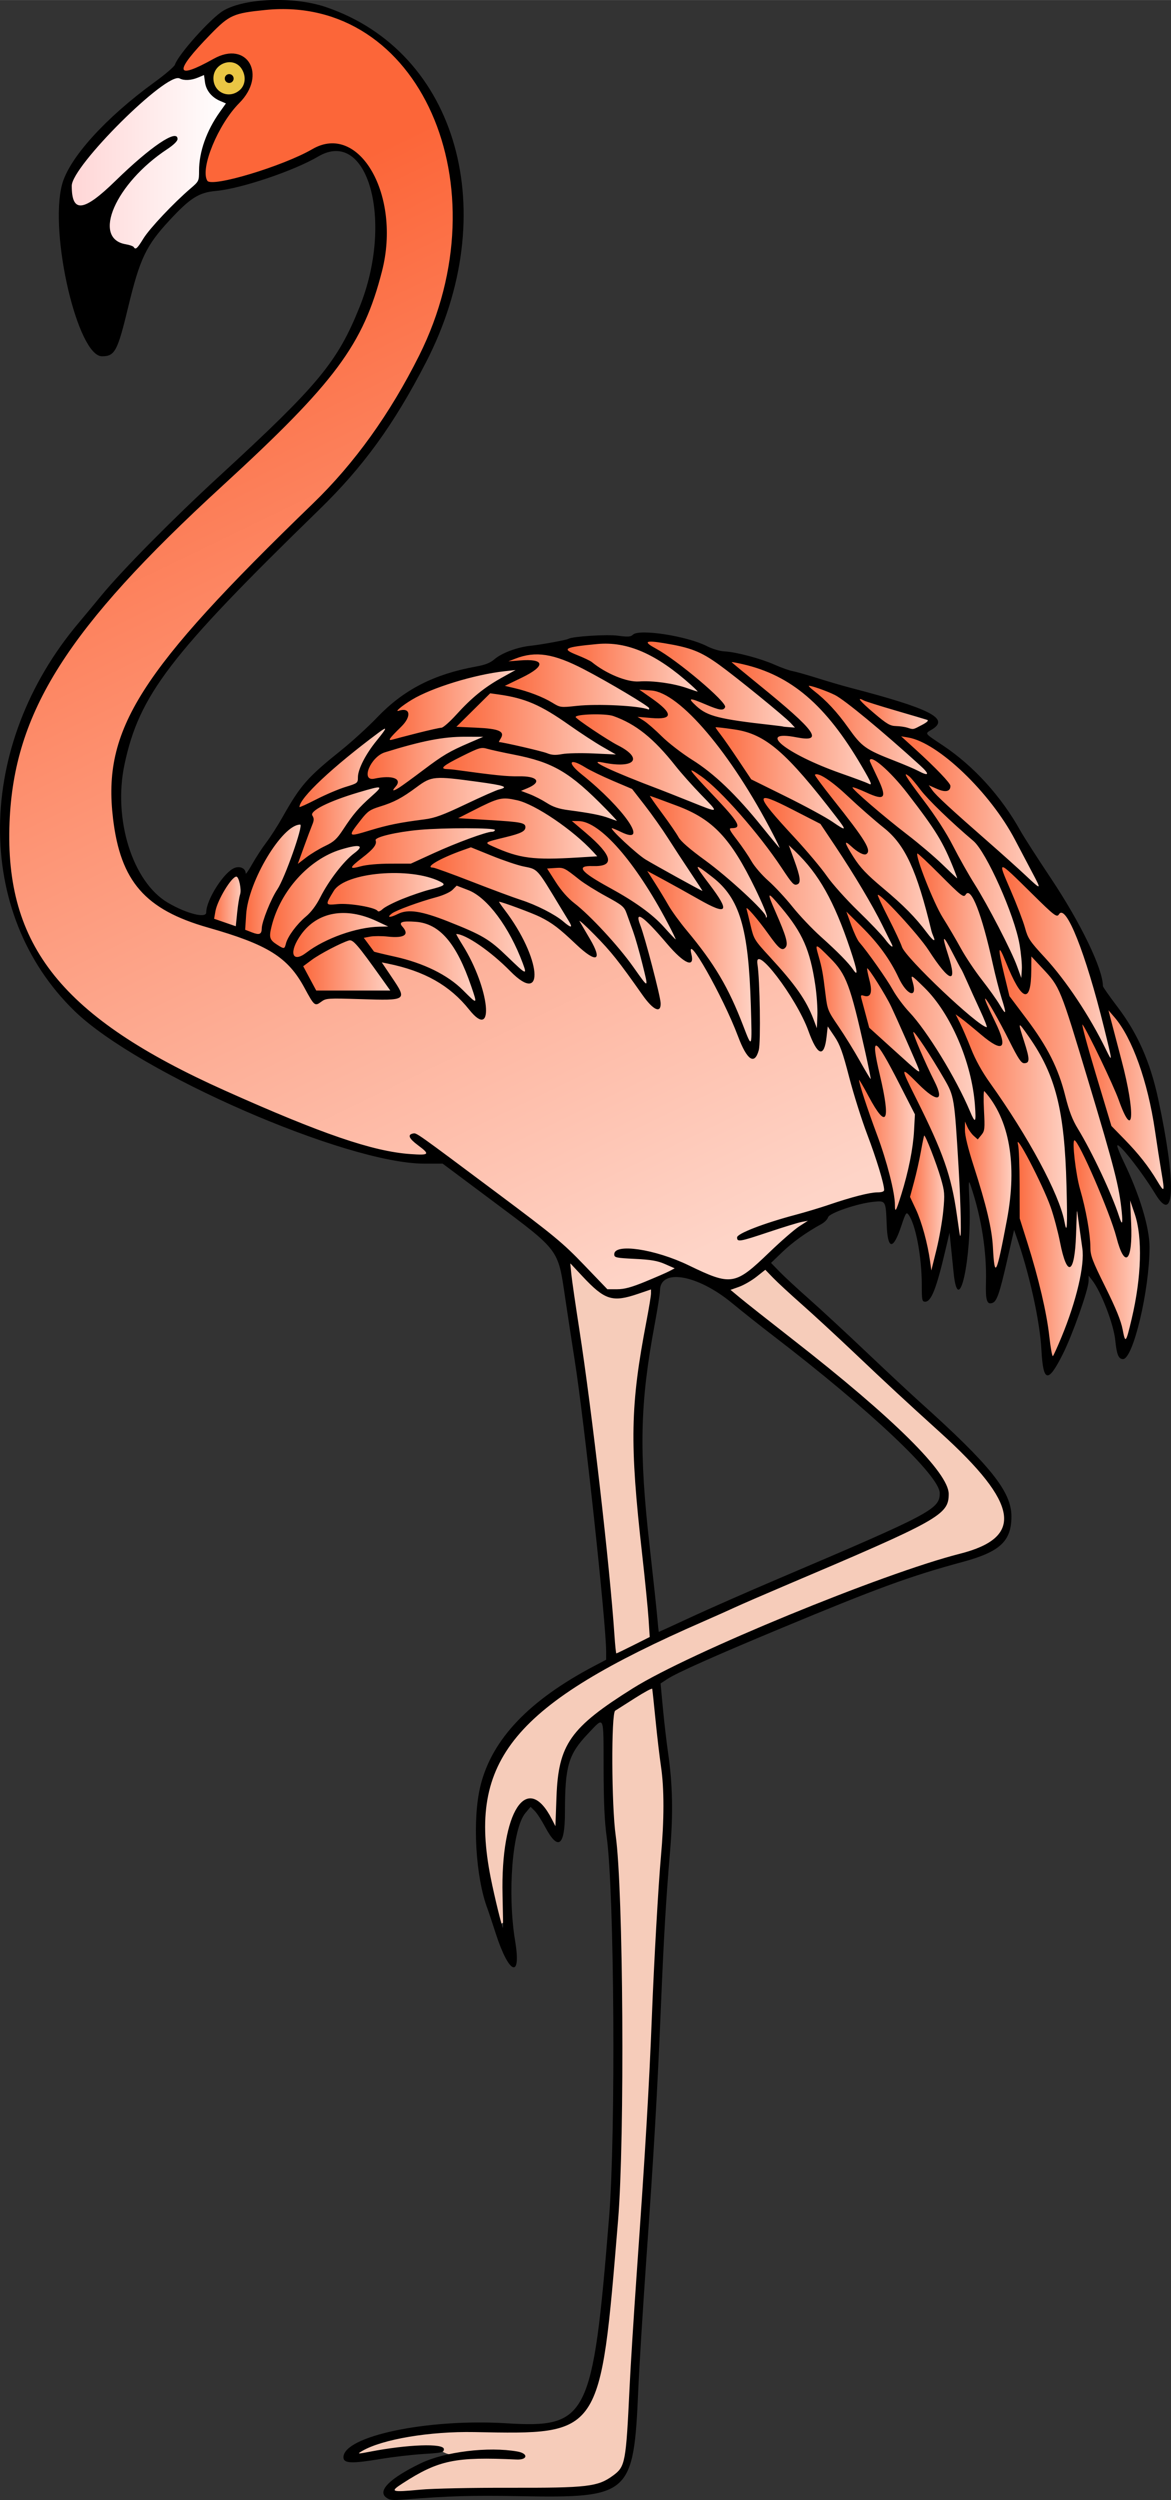 <?xml version="1.0" encoding="UTF-8" standalone="no"?>
<svg id="svg4136" xmlns:rdf="http://www.w3.org/1999/02/22-rdf-syntax-ns#" xmlns="http://www.w3.org/2000/svg" height="1393.5" viewBox="0 0 652.963 1393.46" width="652.96" version="1.1" xmlns:cc="http://creativecommons.org/ns#" xmlns:xlink="http://www.w3.org/1999/xlink" xmlns:dc="http://purl.org/dc/elements/1.1/">
<rect x="0" y="0" width="652.963" height="1393.46" fill="#333333" stroke="none"/>
<defs id="defs4140">
<linearGradient id="linearGradient4416">
<stop id="stop4418" stop-color="#fc6639" offset="0"/>
<stop id="stop4420" stop-color="#fed4c7" offset="1"/>
</linearGradient>
<linearGradient id="linearGradient4295" y2="90.068" gradientUnits="userSpaceOnUse" x2="127.35" y1="90.068" x1="38.365">
<stop id="stop4291" stop-color="#ffd5d5" offset="0"/>
<stop id="stop4293" stop-color="#fff" offset="1"/>
</linearGradient>
<linearGradient id="linearGradient4422" y2="696.26" xlink:href="#linearGradient4416" gradientUnits="userSpaceOnUse" x2="605.41" y1="696.26" x1="565.57"/>
<linearGradient id="linearGradient4424" y2="690.99" xlink:href="#linearGradient4416" gradientUnits="userSpaceOnUse" x2="637.37" y1="690.99" x1="596.76"/>
<linearGradient id="linearGradient4426" y2="670.24" xlink:href="#linearGradient4416" gradientUnits="userSpaceOnUse" x2="528.38" y1="670.24" x1="505.82"/>
<linearGradient id="linearGradient4428" y2="657.28" xlink:href="#linearGradient4416" gradientUnits="userSpaceOnUse" x2="565.75" y1="657.28" x1="536.16"/>
<linearGradient id="linearGradient4430" y2="628.48" xlink:href="#linearGradient4416" gradientUnits="userSpaceOnUse" x2="512.03" y1="628.48" x1="477.41"/>
<linearGradient id="linearGradient4432" y2="631.8" xlink:href="#linearGradient4416" gradientUnits="userSpaceOnUse" x2="537.65" y1="631.8" x1="502.46"/>
<linearGradient id="linearGradient4434" y2="613.11" xlink:href="#linearGradient4416" gradientUnits="userSpaceOnUse" x2="650.66" y1="613.11" x1="601.74"/>
<linearGradient id="linearGradient4436" y2="620.3" xlink:href="#linearGradient4416" gradientUnits="userSpaceOnUse" x2="596.69" y1="620.3" x1="531.56"/>
<linearGradient id="linearGradient4438" y2="568.62" xlink:href="#linearGradient4416" gradientUnits="userSpaceOnUse" x2="514.4" y1="568.62" x1="478.39"/>
<linearGradient id="linearGradient4440" y2="605.48" xlink:href="#linearGradient4416" gradientUnits="userSpaceOnUse" x2="627.54" y1="605.48" x1="555.61"/>
<linearGradient id="linearGradient4442" y2="563.95" xlink:href="#linearGradient4416" gradientUnits="userSpaceOnUse" x2="487.04" y1="563.95" x1="453.65"/>
<linearGradient id="linearGradient4444" y2="538.08" xlink:href="#linearGradient4416" gradientUnits="userSpaceOnUse" x2="218.95" y1="538.08" x1="167.5"/>
<linearGradient id="linearGradient4446" y2="535.6" xlink:href="#linearGradient4416" gradientUnits="userSpaceOnUse" x2="266.88" y1="535.6" x1="201.19"/>
<linearGradient id="linearGradient4448" y2="521.15" xlink:href="#linearGradient4416" gradientUnits="userSpaceOnUse" x2="217.96" y1="521.15" x1="161.75"/>
<linearGradient id="linearGradient4450" y2="566.46" xlink:href="#linearGradient4416" gradientUnits="userSpaceOnUse" x2="545.83" y1="566.46" x1="470.64"/>
<linearGradient id="linearGradient4452" y2="535.85" xlink:href="#linearGradient4416" gradientUnits="userSpaceOnUse" x2="457.52" y1="535.85" x1="414.65"/>
<linearGradient id="linearGradient4454" y2="535.63" xlink:href="#linearGradient4416" gradientUnits="userSpaceOnUse" x2="551.95" y1="535.63" x1="487.8"/>
<linearGradient id="linearGradient4456" y2="517.6" xlink:href="#linearGradient4416" gradientUnits="userSpaceOnUse" x2="294.53" y1="517.6" x1="215.4"/>
<linearGradient id="linearGradient4458" y2="502.4" xlink:href="#linearGradient4416" gradientUnits="userSpaceOnUse" x2="136.01" y1="502.4" x1="117.66"/>
<linearGradient id="linearGradient4460" y2="497.25" xlink:href="#linearGradient4416" gradientUnits="userSpaceOnUse" x2="249.1" y1="497.25" x1="180.87"/>
<linearGradient id="linearGradient4462" y2="515.79" xlink:href="#linearGradient4416" gradientUnits="userSpaceOnUse" x2="362.19" y1="515.79" x1="303.54"/>
<linearGradient id="linearGradient4464" y2="536.24" xlink:href="#linearGradient4416" gradientUnits="userSpaceOnUse" x2="621.06" y1="536.24" x1="556.99"/>
<linearGradient id="linearGradient4466" y2="531.77" xlink:href="#linearGradient4416" gradientUnits="userSpaceOnUse" x2="420.75" y1="531.77" x1="359.78"/>
<linearGradient id="linearGradient4468" y2="519.77" xlink:href="#linearGradient4416" gradientUnits="userSpaceOnUse" x2="562.22" y1="519.77" x1="509.65"/>
<linearGradient id="linearGradient4470" y2="494.4" xlink:href="#linearGradient4416" gradientUnits="userSpaceOnUse" x2="320.49" y1="494.4" x1="238.47"/>
<linearGradient id="linearGradient4472" y2="499.92" xlink:href="#linearGradient4416" gradientUnits="userSpaceOnUse" x2="202.24" y1="499.92" x1="148.78"/>
<linearGradient id="linearGradient4474" y2="472.69" xlink:href="#linearGradient4416" gradientUnits="userSpaceOnUse" x2="277.74" y1="472.69" x1="194.52"/>
<linearGradient id="linearGradient4476" y2="490.05" xlink:href="#linearGradient4416" gradientUnits="userSpaceOnUse" x2="169.57" y1="490.05" x1="135.1"/>
<linearGradient id="linearGradient4478" y2="490.27" xlink:href="#linearGradient4416" gradientUnits="userSpaceOnUse" x2="378.3" y1="490.27" x1="317.44"/>
<linearGradient id="linearGradient4480" y2="461.69" xlink:href="#linearGradient4416" gradientUnits="userSpaceOnUse" x2="334.52" y1="461.69" x1="254.53"/>
<linearGradient id="linearGradient4482" y2="486.18" xlink:href="#linearGradient4416" gradientUnits="userSpaceOnUse" x2="499.55" y1="486.18" x1="423.99"/>
<linearGradient id="linearGradient4484" y2="477.45" xlink:href="#linearGradient4416" gradientUnits="userSpaceOnUse" x2="429.5" y1="477.45" x1="360.84"/>
<linearGradient id="linearGradient4486" y2="459.84" xlink:href="#linearGradient4416" gradientUnits="userSpaceOnUse" x2="213.31" y1="459.84" x1="164.63"/>
<linearGradient id="linearGradient4488" y2="449.41" xlink:href="#linearGradient4416" gradientUnits="userSpaceOnUse" x2="282.7" y1="449.41" x1="194.33"/>
<linearGradient id="linearGradient4490" y2="488.05" xlink:href="#linearGradient4416" gradientUnits="userSpaceOnUse" x2="571.63" y1="488.05" x1="503.5"/>
<linearGradient id="linearGradient4492" y2="477.66" xlink:href="#linearGradient4416" gradientUnits="userSpaceOnUse" x2="522.72" y1="477.66" x1="452.78"/>
<linearGradient id="linearGradient4494" y2="485.88" xlink:href="#linearGradient4416" gradientUnits="userSpaceOnUse" x2="479.51" y1="485.88" x1="383.96"/>
<linearGradient id="linearGradient4496" y2="460.49" xlink:href="#linearGradient4416" gradientUnits="userSpaceOnUse" x2="393.01" y1="460.49" x1="316.86"/>
<linearGradient id="linearGradient4498" y2="455.92" xlink:href="#linearGradient4416" gradientUnits="userSpaceOnUse" x2="535.24" y1="455.92" x1="473.51"/>
<linearGradient id="linearGradient4500" y2="437.14" xlink:href="#linearGradient4416" gradientUnits="userSpaceOnUse" x2="345.25" y1="437.14" x1="245.39"/>
<linearGradient id="linearGradient4502" y2="425.59" xlink:href="#linearGradient4416" gradientUnits="userSpaceOnUse" x2="270.22" y1="425.59" x1="203.27"/>
<linearGradient id="linearGradient4504" y2="452.21" xlink:href="#linearGradient4416" gradientUnits="userSpaceOnUse" x2="581.01" y1="452.21" x1="501.28"/>
<linearGradient id="linearGradient4506" y2="428.02" xlink:href="#linearGradient4416" gradientUnits="userSpaceOnUse" x2="216.3" y1="428.02" x1="165.26"/>
<linearGradient id="linearGradient4508" y2="433.55" xlink:href="#linearGradient4416" gradientUnits="userSpaceOnUse" x2="472.38" y1="433.55" x1="397.32"/>
<linearGradient id="linearGradient4510" y2="424.87" xlink:href="#linearGradient4416" gradientUnits="userSpaceOnUse" x2="400.07" y1="424.87" x1="319.08"/>
<linearGradient id="linearGradient4512" y2="397.94" xlink:href="#linearGradient4416" gradientUnits="userSpaceOnUse" x2="519.14" y1="397.94" x1="477.93"/>
<linearGradient id="linearGradient4514" y2="403.61" xlink:href="#linearGradient4416" gradientUnits="userSpaceOnUse" x2="344.6" y1="403.61" x1="253.25"/>
<linearGradient id="linearGradient4516" y2="427.79" xlink:href="#linearGradient4416" gradientUnits="userSpaceOnUse" x2="435.85" y1="427.79" x1="354.27"/>
<linearGradient id="linearGradient4518" y2="406.75" xlink:href="#linearGradient4416" gradientUnits="userSpaceOnUse" x2="518.65" y1="406.75" x1="449.38"/>
<linearGradient id="linearGradient4520" y2="392.93" xlink:href="#linearGradient4416" gradientUnits="userSpaceOnUse" x2="288.69" y1="392.93" x1="215.55"/>
<linearGradient id="linearGradient4522" y2="403.04" xlink:href="#linearGradient4416" gradientUnits="userSpaceOnUse" x2="487.33" y1="403.04" x1="406.73"/>
<linearGradient id="linearGradient4524" y2="380.16" xlink:href="#linearGradient4416" gradientUnits="userSpaceOnUse" x2="363.88" y1="380.16" x1="280.09"/>
<linearGradient id="linearGradient4526" y2="371.9" xlink:href="#linearGradient4416" gradientUnits="userSpaceOnUse" x2="389.83" y1="371.9" x1="314.83"/>
<linearGradient id="linearGradient4528" y2="381.49" xlink:href="#linearGradient4416" gradientUnits="userSpaceOnUse" x2="444.74" y1="381.49" x1="359.36"/>
<linearGradient id="linearGradient4536" y2="694.63" xlink:href="#linearGradient4416" gradientUnits="userSpaceOnUse" x2="397.96" y1="125.75" x1="122.29"/>
</defs>
<g id="g5374">
<g>
<path id="path4538" d="m127.53 33.236c-9.837-0.209-13.625 14.835-4.912 19.315 7.501 5.31 17.724-3.327 14.824-11.708-0.94-4.584-5.225-7.92-9.912-7.607z" fill="#eac644"/>
<path id="path4287" d="m113.09 40.164c-4.182 1.657-8.946 3.445-13.344 1.531-4.415 0.226-8.102 3.391-11.705 5.675-13.029 9.941-24.42 21.855-35.462 33.914-5.152 6.2-11.045 12.263-13.908 19.93-0.506 4.483-0.79 9.987 2.52 13.524 3.914 3.197 9.151 0.021 12.592-2.403 13.668-10.538 24.754-24.392 39.783-33.156 0.58-0.233 3.589-1.945 2.703-0.898-6.445 5.255-13.549 9.761-19.329 15.823-8.065 8.218-15.575 18.096-17.462 29.734-1.023 6.105 3.013 12.623 9.249 13.744 2.355 0.409 4.437 1.444 6.505 2.442 3.562-0.123 4.738-4.439 6.754-6.713 7.938-11.062 18.44-19.828 27.911-29.51 3.765-2.219 2.499-6.776 3.023-10.381 0.6-11.76 5.752-22.726 12.632-32.099 1.438-1.528 3.095-4.756 0.233-5.758-5.219-1.823-9.932-6.256-9.902-12.14-0.012-1.643-0.729-3.666-2.793-3.26z" fill="url(#linearGradient4295)"/>
<path id="path4154" d="m157.1 3.231c-8.96 0.422-18.12 0.893-26.7 3.654-8.64 3.544-14.41 11.379-20.77 17.844-3.34 4.104-7.63 7.934-9.16 13.134-0.494 2.954 3 3.644 5.16 2.899 7.48-1.796 13.65-7.089 21.11-8.862 4.73-1.099 9.96 1.354 11.58 6.039 2.3 6.948-1.98 13.819-6.59 18.557-1.05 0.961-2.63 2.677-2.41 4.129h-0.32l-1.32 0.494c-6.38 8.982-11.76 18.994-14.18 29.813-0.15 3.543-0.89 7.44 0.59 10.768 2.75 2.68 7.12 1.09 10.48 0.8 17.52-3.568 34.51-9.66 50.46-17.715 4.21-2.356 9.08-3.789 13.94-2.543 9.23 1.942 15.23 10.459 18.98 18.508 8.25 18.46 6.91 39.87 0.83 58.62-5.56 19.16-15.52 36.83-28.34 52.06-13.52 16.4-29.11 30.85-44.36 45.59-28.09 25.94-56.147 52.12-80.93 81.32-13.973 16.61-26.361 34.66-35.955 54.15-0.042 0.51 0.021 0.92 0.153 1.26-2.057 1.34-1.621 4-1.557 6.37-0.486-0.11-1.066-0.01-1.744 0.41-2.878 5.13-4.177 11.08-6.059 16.65-7.217 25.91-8.857 53.59-3.586 80.02 2.141 9.64 5.069 19.3 9.899 27.92 0.399 0.31 0.787 0.47 1.15 0.51-0.001 0.59 0.001 1.19 0 1.78 4.848 9.57 11.685 18.15 19.047 25.96 22.908 23.61 52.363 39.41 81.882 53.18 27.4 12.39 54.98 24.73 83.85 33.34 11.44 3.2 23.33 5.73 35.26 5.06 2.69-0.57 2.04-3.95 0.1-5.04-2.16-2.15-4.79-4-6.77-6.2 8.84 4.91 16.56 11.6 24.8 17.42 18.78 14.26 38.15 27.71 56.05 43.09 9.19 8.14 17.36 17.44 26.27 25.8 4.05 0.93 8.52 0.28 12.61-0.57 8.64-2.84 17.23-6.11 25.3-10.33 2.55-1.48 0.7-4.63-1.62-5.06-9.12-4.93-19.97-3.53-29.74-5.18 3.49-2.03 7.91-0.95 11.75-0.57 13.18 1.89 25.14 7.89 37.26 13.16 6.16 2.8 13.61 4.96 19.97 1.47 9.82-5.61 17.05-14.61 25.71-21.72 3.57-3.37 7.68-6.08 11.5-9.1 1.64-2.25-1.53-4.21-3.5-2.99-10.89 2.81-21.39 6.97-32.29 9.73 16.95-7.56 35.44-11.23 53.01-17.3 7.73-2.45 15.57-4.79 23.69-5.39 3.21-0.27 3.44-4 2.68-6.41-4.29-17.49-11.78-34.05-16.55-51.34-3.8-11.93-5.43-25.04-13.24-35.25-0.59-2.3-4.19-4.02-4.9-0.91-0.43 3.82-0.4 8.23-2.07 11.58-3.95-5.15-5.34-11.79-8.4-17.47-5.6-11.03-12.4-21.61-20.91-30.63-1.75-1.86-5.12-4.4-7.33-1.78-1.09 3.09 0.46 6.51 0.24 9.73 0.65 13.68 1.02 27.51 0.18 41.25-0.43 0.95-0.72 3.31-2.04 3.04-4.04-4.33-5.42-10.44-7.92-15.7-6.44-14.56-13.28-29.09-22.21-42.31-0.92-1.97-4.11-4.13-5.48-1.39-0.86 1.84 0.85 4.56 0.09 5.82-9.63-6.54-15.48-17.31-24.74-24.34-1.88-1.79-5.38-0.26-4.59 2.45 2.79 10.26 6.05 20.41 8.54 30.75 1.2 5.74 3.33 11.33 3.39 17.22-4.93-3.72-7.88-9.37-11.73-14.19-6.75-9.7-14.18-18.9-22.56-27.24-2.41-2.19-4.37-5.08-7.27-6.61-2.68-0.37-3 2.84-1.62 4.41 2.4 4.8 5.8 9.17 7.39 14.33-10.48-7.01-18.41-17.71-30.37-22.54-6.93-2.83-13.9-5.8-21.17-7.64-2.51 0.01-2.55 3.12-1.03 4.47 7.96 10.94 16.01 22.76 18.13 36.47 0.31 1.6 0.12 5.4-2.47 4.03-5.95-3.14-10.15-8.75-15.38-12.89-6.76-5.57-13.8-11.42-22.25-14.14-2.79-0.47-3.47 3.07-1.93 4.79 7.31 12.13 14.06 25.34 15.1 39.7-0.02 1.04 0.05 3.9-1.64 2.42-4.91-3.7-8.11-9.22-12.98-13.03-11.33-10.23-26.18-15.41-40.97-18.14-3.4-0.02-2.2 3.95-0.46 5.4 2.81 4.73 6.8 8.95 8.69 14.13-6.27 1.7-12.95 0.64-19.39 0.89-7.15 0.1-14.39-0.48-21.48 0.06-1.52 0.77-2.9 1.87-4.45 2.58-4.73-5.85-7.2-13.29-12.53-18.74-10.63-12.47-26.9-17.37-41.97-22.13-14.86-4.42-30.723-9.18-41.556-20.97-12.071-12.99-15.156-31.4-16.293-48.46-1.367-17.03 2.875-34.08 10.509-49.24 0.618-0.85 1.106-2.19 1.008-3.29 2.425-1.12 2.797-4.56 4.471-6.47 14.262-22.51 32.151-42.31 50.551-61.48 20.23-21 41.63-40.86 61.34-62.36 19.6-22.77 35.82-48.49 47.94-75.99 16.33-37.75 19.52-82.05 4.63-120.78-1.1-1.891-1.37-5.334-3.12-6.693 0.12-1.425-1.1-3.352-1.81-4.508-11.89-23.191-32.26-43.157-57.88-50.068-8.02-2.189-16.36-3.352-24.68-3.33z" fill="url(#linearGradient4536)"/>
<path id="path4414" d="m362.14 355.7c-1.907 0.023-3.723 2.112-2.248 3.84 3.103 3.091 7.452 4.683 10.867 7.311 10.623 7.448 20.85 15.583 29.889 24.912 1.082 1.021 1.896 2.18-0.117 1.375-4.99-1.299-9.508-4.098-14.551-5.15-2.267-0.204-3.208 2.866-1.559 4.238 4.265 5.031 10.291 8.299 16.744 9.516 12.772 2.637 25.793 3.789 38.715 5.432 1.879 0.195 5.148 0.491 4.838-2.254-1.53-2.971-4.584-5.012-6.986-7.34-11.926-10.129-24.037-20.075-36.678-29.303-6.917-5.085-14.839-8.847-23.334-10.32-5.024-0.941-10.078-2.052-15.199-2.232-0.127-0.018-0.254-0.025-0.381-0.023z" fill="url(#linearGradient4528)"/>
<path id="path4412" d="m336.52 357c-6.551 0.284-13.187 0.769-19.549 2.418-2.348 0.444-2.993 3.756-0.822 4.906 5.03 3.034 10.944 4.383 15.535 8.197 7.467 5.003 16.003 9.301 25.217 9.111 9.45-0.146 18.979 1.248 27.809 4.416 1.661 0.598 4.452 1.661 5.109-0.795 0.191-2.49-2.576-3.857-4.012-5.533-10.606-9.307-22.544-17.921-36.426-21.42-4.206-1.008-8.543-1.379-12.861-1.301z" fill="url(#linearGradient4526)"/>
<path id="path4410" d="m300.17 363.02c-0.459 0.008-0.918 0.028-1.379 0.06l-0.318 0.002c-5.046-0.136-10.109 1.213-14.529 3.529-1.858 1.415 0.203 4.099 2.217 3.449 4.166 0.156 8.43-0.436 12.543 0.332-3.994 3.865-9.442 5.75-14.262 8.357-1.668 0.97-5.336 1.773-4.111 4.361 1.423 1.825 4.299 1.476 6.361 2.301 8.485 2.015 16.605 5.428 24.096 9.951 6.941 0.859 14.042-0.673 20.975-0.545 9.284 0.068 18.639 0.136 27.82 2.006 1.538 0.774 4.158 0.775 4.297-1.447 0.123-2.682-3.061-3.663-4.769-5.111-12.681-8.031-25.697-15.606-39.254-22.066-6.212-2.733-12.807-5.304-19.686-5.18z" fill="url(#linearGradient4524)"/>
<path id="path4408" d="m408.62 367.26c-2.253 0.114-2.496 3.183-0.686 4.15 13.209 11.379 27.293 21.665 39.617 34.016 1.177 1.295 2.419 2.589 3.189 4.18-4.112 0.325-8.173-1.193-12.297-1.33-2.538-0.315-6.435 0.091-6.562 3.377 0.299 3.536 3.99 5.393 6.545 7.269 14.237 8.976 30.479 13.881 46.088 19.818 2.423 0.581 3.575-2.471 2.281-4.207-9.009-16.856-19.582-33.265-33.812-46.213-11.302-10.376-25.48-17.456-40.525-20.414-1.269-0.244-2.539-0.621-3.838-0.646z" fill="url(#linearGradient4522)"/>
<path id="path4406" d="m286.56 371.71c-16.571 1.439-32.866 5.705-48.248 11.979-6.157 2.641-12.193 5.85-17.293 10.227-1.861 1.08-1.597 4.409 0.873 4.172 1.148 0.052 2.874-1.044 3.838-0.219-0.183 3.042-3.008 5.072-4.791 7.279-1.763 2.085-4.115 3.823-5.324 6.299-0.514 2.277 2.24 3.229 3.986 2.436 9.027-2.25 17.984-4.531 27.01-6.703 3.574-1.02 5.629-4.509 8.357-6.791 7.202-7.427 14.756-14.873 23.898-19.949 3.1-2.014 6.707-3.352 9.514-5.719 0.887-1.325-0.272-3.054-1.82-3.01z" fill="url(#linearGradient4520)"/>
<path id="path4404" d="m451.68 380.3c-0.212-0.02-0.427-0.021-0.643 0.002-2.169 0.408-2.104 3.272-0.428 4.271 7.049 5.93 13.832 12.29 19.188 19.836 4.321 5.65 8.273 12.048 14.828 15.381 9.312 4.813 19.383 7.955 28.787 12.584 1.637 0.881 4.536 1.596 5.223-0.809 0.275-2.695-2.619-4.27-4.133-6.086-13.612-12.753-27.873-24.829-42.67-36.186-5.245-4.404-11.93-6.339-18.279-8.545-0.614-0.17-1.236-0.39-1.873-0.449z" fill="url(#linearGradient4518)"/>
<path id="path4402" d="m357.78 382.62c-2.36-0.059-2.797 3.215-0.83 4.182 4.423 3.691 9.861 6.361 13.373 11.029-0.136 0.714-2.152 0.157-2.904 0.359-3.94 0.155-7.769-0.374-11.723-0.348-2.346 0.523-1.516 3.692 0.453 4.234 7.609 4.862 13.261 12.124 20.729 17.262 8.619 6.258 17.704 11.795 25.359 19.297 11.04 10.136 19.956 22.257 29.795 33.49 1.385 1.962 4.691 0.118 3.606-2.076-9.192-18.942-20.082-37.106-32.744-53.941-8.388-10.794-17.313-21.615-28.893-29.125-4.481-3.037-9.874-4.216-15.219-4.336-0.334-0.019-0.668-0.033-1.002-0.027z" fill="url(#linearGradient4516)"/>
<path id="path4400" d="m273.49 384.63c-0.347 0.012-0.691 0.043-1.035 0.096-6.379 6.171-12.68 12.465-18.818 18.887-1.262 1.85 0.839 3.716 2.736 3.348 6.7 0.6 13.576 0.16 20.139 1.803 0.779 0.25 2.075 0.77 1.16 1.73-1.03 1.428-1.963 3.946 0.295 4.773 9.988 2.193 19.933 4.259 29.727 7.213 3.559 0.48 6.992-0.765 10.551-0.605 8.21-0.344 16.484 0.14 24.752 0.41 2.335-0.486 1.956-3.639-0.088-4.238-10.969-6.141-21.308-13.447-31.795-20.443-9.123-6.06-19.412-10.455-30.297-12.014-2.419-0.238-4.901-1.045-7.326-0.959z" fill="url(#linearGradient4514)"/>
<path id="path4398" d="m480.29 387.86c-0.202-0.016-0.406-0.009-0.611 0.027-2.384 0.417-2.124 3.606-0.424 4.725 4.713 4.381 9.439 8.886 14.902 12.326 4.096 2.203 8.976 1.443 13.285 3.008 3.569 0.607 6.666-1.922 9.633-3.506 1.879-0.759 3.119-3.714 0.812-4.787-11.898-3.983-24.123-6.847-35.865-11.229-0.542-0.266-1.127-0.516-1.732-0.564z" fill="url(#linearGradient4512)"/>
<path id="path4396" d="m335.18 396.45c-1.118-0.014-2.238-0.007-3.356 0.002-3.888 0.258-8.042-0.271-11.693 1.275-2.182 1.161-0.552 3.68 1.035 4.555 8.315 6.339 17.359 11.645 26.26 17.102 1.24 1.031 3.218 1.912 3.578 3.576-1.991 1.743-5.048 0.995-7.494 1.07-3.475-0.007-6.972-1.208-10.518-1.186-2.422 0.609-1.785 3.861 0.234 4.545 10.362 5.515 21.531 9.313 32.367 13.77 10.212 3.925 20.278 8.268 30.615 11.848 1.855 0.965 4.59-0.603 3.688-2.824-3.081-4.499-7.367-8.064-10.947-12.168-10.996-11.491-19.733-25.471-33.311-34.244-5.28-3.193-10.882-6.452-17.107-7.199-1.116-0.073-2.233-0.107-3.352-0.121z" fill="url(#linearGradient4510)"/>
<path id="path4394" d="m399.91 403.63c-1.703 0.113-3.336 1.6-2.244 3.342 7.099 9.239 13.3 19.144 19.986 28.654 5.652 3.276 11.741 5.908 17.555 8.936 11.362 5.585 22.631 11.473 33.275 18.371 1.722 1.467 4.669-0.304 3.707-2.516-5.407-7.998-11.616-15.452-17.68-22.965-8.726-10.263-17.589-21.001-29.473-27.74-7.419-4.175-16.038-5.413-24.4-6.043-0.238-0.043-0.483-0.055-0.727-0.039z" fill="url(#linearGradient4508)"/>
<path id="path4392" d="m213.97 404.63c-3.281 1.096-5.743 3.847-8.596 5.732-11.932 9.269-23.897 18.664-34.244 29.721-2.15 2.732-5.013 5.312-5.85 8.793-0.352 2.377 2.583 3.205 4.234 1.994 9.088-4.263 18.027-8.83 27.602-11.793 2.586-0.701 4.761-3.009 4.373-5.824 0.825-6.331 4.661-11.774 8.232-16.891 2.036-3.161 5.049-5.753 6.531-9.229 0.284-1.347-0.912-2.668-2.283-2.504z" fill="url(#linearGradient4506)"/>
<path id="path4390" d="m503.05 408.69c-2.105 0.253-2.351 3.124-0.617 4.1 8.452 7.833 17.098 15.527 24.738 24.17 0.527 0.431 1.512 2.239 0.06 1.984-3.024-0.096-5.574-2.136-8.445-2.647-2.16-0.196-2.698 2.665-1.311 3.947 4.259 5.505 9.731 9.943 14.746 14.734 14.923 13.3 29.887 26.533 44.711 39.934 1.585 1.989 4.907-0.035 3.891-2.361-5.375-10.923-11.12-21.676-17.117-32.271-9.429-15.286-21.734-28.753-35.701-40.006-7.289-5.642-15.524-10.898-24.955-11.584z" fill="url(#linearGradient4504)"/>
<path id="path4388" d="m267.75 408.91c-0.256-0.006-0.516 0.029-0.77 0.113-3.292-0.032-6.585-0.103-9.877-0.088-12.177-0.028-24.061 3.19-35.727 6.354-5.149 1.664-11.112 2.815-14.486 7.49-2.383 3.096-4.713 7.409-3.066 11.328 1.907 2.822 5.725 1.334 8.477 1.232 2.405-0.163 5.43-0.887 7.488 0.66-0.569 1.854-3.407 3.531-1.719 5.631 2.151 1.875 4.593-0.817 6.475-1.822 10.826-7.217 20.561-16.217 32.52-21.613 4.065-2.112 8.524-3.534 12.486-5.752 1.63-1.427-0.007-3.492-1.801-3.533z" fill="url(#linearGradient4502)"/>
<path id="path4386" d="m268.63 415.12c-4.95 0.645-9.22 3.613-13.686 5.644-3.099 1.822-6.79 3.057-9.176 5.846-1.216 1.82 0.687 3.774 2.57 3.727 14.113 1.543 28.155 4.094 42.379 4.326 2.087 0.166 4.095 0.124 6.092 0.789-2.033 2.061-5.281 2.261-7.271 4.293-1.164 2.48 1.778 3.429 3.545 4.027 5.368 1.89 10.05 5.21 15.215 7.514 7.65 2.639 15.921 2.743 23.65 4.586 3.865 0.668 7.482 2.249 11.232 3.295 2.358 0.079 2.699-3.038 1.035-4.231-6.712-7.227-13.689-14.269-21.289-20.568-7.975-6.427-17.247-11.266-27.246-13.605-8.472-2.027-17.01-3.801-25.545-5.527-0.498-0.07-1.002-0.133-1.506-0.115z" fill="url(#linearGradient4500)"/>
<path id="path4384" d="m485.96 421.28c-2.41-0.007-3.203 2.949-1.994 4.713 2.011 5.479 5.329 10.507 6.592 16.236-0.474 0.33-1.792-0.5-2.461-0.59-4.314-1.403-8.302-3.964-12.779-4.76-2.359 0.259-2.247 3.296-0.566 4.379 13.066 12.47 27.672 23.137 41.451 34.75 5.556 4.533 10.398 9.818 16.006 14.291 1.958 1.035 3.779-1.428 2.727-3.18-4.363-11.839-10.139-23.204-17.801-33.264-8.347-11.194-16.54-22.947-27.881-31.348-0.989-0.628-2.084-1.252-3.293-1.228z" fill="url(#linearGradient4498)"/>
<path id="path4382" d="m319.33 422.97c-1.959-0.012-3.227 2.311-1.965 3.959 3.736 5.251 9.447 8.638 14.01 13.1 6.913 6.471 13.891 13.078 18.926 21.203 0.493 0.885 1.65 2.824-0.232 1.848-2.922-0.757-5.468-2.652-8.443-3.156-2.419 0.122-2.487 3.199-0.898 4.443 5.49 5.927 11.581 11.351 18.141 16.07 10.295 6.084 20.754 11.919 31.367 17.424 2.16 0.794 3.645-2.124 2.199-3.688-7.353-11.366-14.803-22.676-22.359-33.908-5.2-7.283-10.148-14.824-16.152-21.477-5.734-3.421-12.088-5.382-17.986-8.436-4.851-2.132-9.37-5.002-14.277-7.049-0.622-0.199-1.271-0.337-1.928-0.301-0.136-0.022-0.27-0.032-0.4-0.033z" fill="url(#linearGradient4496)"/>
<path id="path4380" d="m385.93 427.77c-2.292 0.076-2.562 3.086-0.967 4.295 7.509 8.964 16.257 16.808 23.32 26.131 0.538 0.734 1.329 1.785-0.201 1.588-2.148-0.015-3.699 2.403-2.281 4.211 4.194 6.239 8.828 12.186 12.748 18.613 5.246 6.995 12.022 12.655 17.738 19.25 5.74 6.584 11.539 13.121 17.854 19.17 6.654 6.839 13.982 13.068 20.062 20.439 0.912 1.601 3.132 3.67 4.822 1.772 1.318-2.313-0.463-4.987-0.82-7.361-4.02-13.2-8.737-26.282-15.234-38.484-4.773-8.939-10.86-17.157-18.191-24.166-1.469-1.164-2.979-3.907-5.154-2.795-2.266 1.464-0.146 4.163 0.232 6.086 1.492 4.656 3.663 9.217 4.16 14.115-0.221 1.268-1.272-0.634-1.654-0.955-5.997-8.403-11.672-17.049-18.221-25.049-9.463-11.641-19.258-23.217-30.982-32.664-2.278-1.491-4.495-3.712-7.231-4.195z" fill="url(#linearGradient4494)"/>
<path id="path4378" d="m455.19 429.67c-2.245-0.084-3.175 2.787-1.672 4.285 8.656 12.428 19.037 23.67 27.082 36.416 0.494 1.172 1.8 2.626 1.424 3.873-3.737-1.161-6.063-4.638-9.477-6.297-2.272-0.597-3.346 2.289-2.119 3.904 4.011 8.012 9.677 15.129 16.533 20.895 10.108 8.697 20.404 17.39 28.381 28.178 1.702 1.624 2.892 4.862 5.643 4.727 2.507-0.527 1.814-3.538 0.967-5.182-3.648-12.811-6.491-26.03-11.896-38.316-3.576-8.358-8.581-16.289-15.775-21.996-9.478-7.707-18.229-16.248-27.559-24.123-3.466-2.571-7.035-5.989-11.531-6.363z" fill="url(#linearGradient4492)"/>
<path id="path4376" d="m505.41 430.04c-2.459 0.26-2.289 3.286-0.912 4.682 8.595 12.31 18.173 23.96 25.115 37.334 8.112 15.706 18.035 30.451 25.932 46.217 4.5 8.66 8.684 17.615 12.051 26.789 1.133 2.135 4.158 0.512 3.799-1.639 0.703-6.337-0.268-12.759-1.395-18.994-3.501-14.939-9.5-29.208-16.455-42.846-3.052-5.919-6.506-11.781-11.672-16.121-11.285-9.963-22.364-20.328-31.787-32.143-1.313-1.302-2.601-3.326-4.676-3.279z" fill="url(#linearGradient4490)"/>
<path id="path4374" d="m244.57 431.74c-4.57 0.075-8.881 2.045-12.443 4.854-6.389 4.454-12.827 8.863-20.406 11.008-3.852 1.208-7.755 2.859-10.229 6.219-2.615 3.195-5.595 6.336-7.086 10.24-0.588 2.41 2.314 3.516 4.205 2.777 9.392-2.413 18.713-5.541 28.309-6.857 8.151-1.263 16.552-2.045 24.072-5.721 10.125-4.475 20.011-9.537 30.375-13.439 2.202-0.938 1.495-4.233-0.764-4.521-9.461-2.123-19.147-3.139-28.773-4.231-2.108-0.191-4.226-0.334-6.344-0.316-0.307-0.012-0.611-0.017-0.916-0.012z" fill="url(#linearGradient4488)"/>
<path id="path4372" d="m210.51 437.14c-6.676 0.99-13.068 3.387-19.482 5.42-6.421 2.397-13.324 4.535-18.328 9.455-1.883 2.045 1.489 4.424-0.158 6.531-2.675 7.193-5.428 14.365-7.873 21.639-0.375 2.239 2.479 3.122 3.877 1.652 5.129-3.876 10.62-7.221 16.34-10.15 6.455-3.798 9.234-11.177 13.988-16.566 4.225-5.292 9.622-9.541 14.127-14.615 1.038-1.739-0.654-3.618-2.49-3.365z" fill="url(#linearGradient4486)"/>
<path id="path4370" d="m363.23 442.02c-0.419 0.032-0.839 0.064-1.258 0.096-2.513 1.509-0.199 4.044 0.961 5.656 5.164 6.953 9.995 14.148 15.035 21.186 5.596 6.624 13.268 10.944 19.834 16.473 9.631 7.746 18.939 15.986 27.145 25.244 0.568 1.594 2.411 3.028 3.975 1.66 1.565-2.106-0.469-4.619-1.047-6.736-5.375-12.372-11.332-24.623-19.199-35.625-6.801-9.562-16.387-17.074-27.375-21.227-5.963-2.383-11.867-5.024-18.07-6.727z" fill="url(#linearGradient4484)"/>
<path id="path4368" d="m426.94 443.05-0.113 0.002c-2.531-0.177-3.641 2.949-2.188 4.785 4.266 6.746 10.076 12.351 15.291 18.35 7.875 8.568 15.478 17.391 22.396 26.754 10.217 12.304 22.32 22.88 32.658 35.074 1.169 1.608 4.167 2.016 4.564-0.447-0.656-3.224-2.739-6.025-4.027-9.043-10.378-21.265-23.469-41.07-36.717-60.604-5.455-3.219-11.325-5.839-16.963-8.783-4.854-2.117-9.414-5.383-14.758-6.086l-0.145-0.002z" fill="url(#linearGradient4482)"/>
<path id="path4366" d="m281.38 443.16c-6.854 0.394-12.759 4.428-18.838 7.203-2.482 1.409-5.306 2.388-7.529 4.158-1.465 1.723 0.646 3.831 2.566 3.436 10.555 0.891 21.199 0.922 31.691 2.439 0.671 0.157 2.638 0.405 1.26 1.252-4.795 2.602-10.385 3.227-15.553 4.834-1.95 0.699-5.645 1.001-5.207 3.766 1.44 2.645 4.865 3.22 7.391 4.518 8.266 3.529 17.191 5.781 26.23 5.416 9.965-0.03 19.989-0.133 29.887-1.266 2.168-0.982 1.123-3.527-0.344-4.594-10.734-11.185-23.289-20.761-37.246-27.561-4.466-2.083-9.36-3.514-14.309-3.602z" fill="url(#linearGradient4480)"/>
<path id="path4364" d="m320.06 455.81c-0.614-0.009-1.221 0.05-1.812 0.312-2.051 1.758 0.263 3.832 1.811 4.891 5.607 4.991 11.797 9.596 16.143 15.803 0.363 0.936 1.845 2.628 0.238 3.242-3.946 1.777-8.873-0.413-12.545 2.139-2.11 2.224 0.495 4.902 2.352 6.223 9.483 6.908 20.331 11.584 29.775 18.436 6.938 4.66 12.621 10.823 18.277 16.9 1.283 2.079 4.806 0.546 3.834-1.812-4.103-8.973-9.109-17.525-14.203-25.969-7.79-12.228-16.23-24.383-27.383-33.805-4.167-3.363-9.063-6.444-14.629-6.26-0.622-0.013-1.243-0.091-1.857-0.1z" fill="url(#linearGradient4478)"/>
<path id="path4362" d="m166.63 457.84c-4.693 0.496-8.028 4.457-11.104 7.66-8.385 9.784-14.314 21.552-18.176 33.799-1.766 6.23-2.441 12.825-2.205 19.264 0.733 2.256 3.719 2.25 5.627 3.15 2.249 0.843 5.949 1.073 6.648-1.914 0.678-3.756 1.428-7.518 3.01-11.027 2.091-5.953 5.533-11.258 8.301-16.885 4.409-9.941 8.319-20.185 10.766-30.797 0.417-1.831-0.979-3.461-2.867-3.25z" fill="url(#linearGradient4476)"/>
<path id="path4360" d="m257.83 459.82c-15.65 0.173-31.626 0.322-46.693 5.064-1.991 0.501-3.837 2.119-3.465 4.35-0.169 2.189-2.563 3.327-3.875 4.848-2.989 2.817-6.785 4.925-9.109 8.359-0.868 2.218 1.843 3.63 3.697 2.922 5.736-1.476 11.643-1.999 17.557-1.996 4.7-0.197 9.452 0.053 14.119-0.41 13.79-6.192 27.439-12.738 41.982-16.988 1.961-0.682 5.367-0.407 5.701-3.109-0.113-2.874-3.715-2.613-5.764-2.795-4.712-0.251-9.433-0.256-14.15-0.244z" fill="url(#linearGradient4474)"/>
<path id="path4358" d="m198.54 469.78c-11.392 1.29-22.046 6.834-30.275 14.727-9.927 9.5-17.375 22.085-19.365 35.795-0.671 3.152 1.621 5.744 4.055 7.371 1.9 1.144 4.523 3.545 6.697 1.742 1.943-2.678 2.478-6.162 4.627-8.756 4.585-6.584 11.717-11.096 15.32-18.418 5.393-10.275 12.279-19.734 21.285-27.133 1.947-1.301 1.875-4.784-0.711-5.207-0.534-0.124-1.087-0.142-1.633-0.121z" fill="url(#linearGradient4472)"/>
<path id="path4356" d="m262.11 470.43c-0.092 0.005-0.181 0.022-0.268 0.057-7.478 2.881-15.31 5.328-21.975 9.893-1.957 1.096-1.893 4.285 0.438 4.859 9.62 2.78 18.805 6.803 28.219 10.229 9.737 3.883 19.755 7.038 29.447 11.025 6.664 2.899 13.041 6.963 18.904 11.422 1.92 1.533 4.608-0.983 3.248-3.004-5.009-8.826-10.303-17.505-15.828-26.02-2.247-3.578-5.526-6.844-9.912-7.398-10.902-2.383-21.001-7.217-31.432-11.008-0.272 0.02-0.566-0.069-0.842-0.055z" fill="url(#linearGradient4470)"/>
<path id="path4354" d="m511.71 474.02c-2.585 0.309-2.275 3.445-1.547 5.223 4.434 14.578 10.803 28.56 18.936 41.447 5.682 10.096 11.74 19.999 18.861 29.156 3.748 4.823 6.954 9.948 10.436 14.959 1.629 1.86 4.468-0.235 3.697-2.387-1.88-7.577-4.292-15.004-5.961-22.615-3.071-12.95-5.765-26.139-11.117-38.387-1.162-2.423-2.913-5.948-6.168-5.269-0.988-0.017-1.569 1.669-2.408 0.48-8.05-7.136-15.323-15.064-23.344-22.238-0.388-0.314-0.924-0.275-1.385-0.369z" fill="url(#linearGradient4468)"/>
<path id="path4352" d="m389.42 481.51c-2.341 0.145-2.471 3.099-1.117 4.486 4.078 6.308 9.338 11.882 12.707 18.631-7.13-2.642-13.489-6.971-20.197-10.492-6.174-3.321-12.22-6.94-18.572-9.9-2.061-0.441-3.212 2.173-1.9 3.633 6.613 10.347 12.356 21.309 20.262 30.773 9.575 11.747 18.835 24.031 25.16 37.65 3.927 7.881 6.715 16.271 10.363 24.264 0.816 2.144 4.319 1.928 4.41-0.512 0.573-12.625-0.1-25.286-0.898-37.891-1.175-13.814-2.467-28.175-9.084-40.627-4.422-8.306-11.9-14.42-19.564-19.602-0.478-0.264-1.013-0.462-1.568-0.414z" fill="url(#linearGradient4466)"/>
<path id="path4350" d="m559.41 481.54c-0.122-0.008-0.244-0.007-0.369 0.004-2.713 0.346-2.245 3.599-1.367 5.383 4.297 10.732 9.139 21.262 12.613 32.309 1.771 6.114 6.383 10.666 10.508 15.266 14.708 16.291 26.392 35.15 36.023 54.756 0.533 2.25 4.139 2.336 4.248-0.178-0.901-6.982-3.006-13.774-4.607-20.625-4.151-16.11-8.661-32.188-14.787-47.672-2.128-4.343-3.746-9.181-7.162-12.715-1.443-1.51-4.01-1.377-5.336 0.133-9.655-7.986-17.861-17.582-27.473-25.615-0.677-0.492-1.44-0.989-2.291-1.045z" fill="url(#linearGradient4464)"/>
<path id="path4348" d="m311.89 481.85c-0.313-0.012-0.628-0.009-0.945 0.01-2.349 0.245-5.242-0.252-7.098 1.336-1.227 2.352 1.664 4.312 2.519 6.359 3.876 6.44 8.701 12.329 14.689 16.918 13.537 11.836 25.134 25.642 35.473 40.314 1.063 1.461 2.758 4.005 4.811 2.475 1.881-2.119 0.104-5.135-0.137-7.545-2.851-12.177-6.291-24.279-11.176-35.805-2.699-3.879-7.397-5.625-11.264-8.08-7.316-4.006-14.207-8.721-20.807-13.807-1.79-1.285-3.874-2.092-6.066-2.176z" fill="url(#linearGradient4462)"/>
<path id="path4346" d="m219.2 484.8c-10.046 0.259-20.606 1.125-29.543 6.129-4.225 2.456-6.911 6.903-8.598 11.355-0.793 2.061 1.023 3.996 3.139 3.432 8.267-0.026 16.823 0.02 24.637 3.051 1.844 1.886 4.455 0.558 6.074-0.889 8.378-5.045 17.848-8.053 27.18-10.764 2.385-0.9 5.838-1.044 6.973-3.703 0.465-2.871-3.065-3.763-5.088-4.705-7.847-3.197-16.375-3.956-24.773-3.906z" fill="url(#linearGradient4460)"/>
<path id="path4344" d="m131.96 486.86c-0.163-0.013-0.325-0.011-0.488 0.008-3.366 0.857-5.077 4.41-6.996 6.998-3.465 5.464-6.257 11.591-6.818 18.094 0.421 2.53 3.688 2.413 5.514 3.412 2.867 0.781 5.62 2.479 8.598 2.576 2.486-0.901 1.462-4.056 2.022-6.043 0.47-5.199 1.583-10.293 2.223-15.443-0.218-3.107-0.403-6.742-2.695-9.086-0.391-0.299-0.869-0.477-1.357-0.516z" fill="url(#linearGradient4458)"/>
<path id="path4342" d="m254.54 491.85c-0.377 0.038-0.694 0.285-1.045 0.477-4.758 5.277-12.234 5.999-18.555 8.33-6.088 2.136-12.517 3.816-17.953 7.396-1.629 0.966-2.436 3.721-0.266 4.576 3.17 0.533 5.879-2.023 8.959-2.41 6.563-1.302 13.021 1.454 19.139 3.494 9.541 3.777 19.411 7.145 27.875 13.049 6.715 4.858 11.971 11.449 18.607 16.373 2.227 1.046 3.837-1.744 3-3.641-2.432-8.195-6.433-15.859-10.693-23.238-4.683-7.537-10.364-14.767-17.799-19.752-3.394-1.988-7.12-3.571-10.871-4.613-0.142-0.043-0.273-0.054-0.398-0.041z" fill="url(#linearGradient4456)"/>
<path id="path4340" d="m489.81 497.02c-2.388 0.109-2.414 3.053-1.291 4.561 4.461 9.334 8.995 18.642 13.412 27.992 4.351 6.801 10.617 12.081 16.141 17.889 9.093 8.834 18.096 17.899 28.434 25.295 1.469 1.182 4.26 2.565 5.356 0.168 0.558-2.637-1.463-5.024-2.221-7.439-5.832-12.937-11.52-25.964-18.482-38.346-1.296-1.793-1.845-4.76-4.215-5.412-2.504-0.311-2.773 2.726-1.996 4.428 1.177 4.974 3.518 10.191 3.926 15.041-6.426-6.938-10.832-15.549-17.24-22.586-6.408-7.27-12.675-14.788-20.133-21.016-0.493-0.345-1.074-0.611-1.689-0.574z" fill="url(#linearGradient4454)"/>
<path id="path4338" d="m429.19 497.37c-2.62 0.4-1.993 3.48-1.098 5.154 2.815 7.588 6.772 14.75 8.627 22.572 0.389 0.735-0.155 2.667-1.059 1.385-4.903-5.247-8.6-11.496-13.361-16.875-1.778-1.707-3.033-4.482-5.592-5.062-2.302 0.1-2.326 2.74-1.713 4.375 1.304 5.064 2.087 10.365 4.291 15.137 4.331 6.678 10.38 12.094 15.375 18.207 7.589 8.634 14.548 18.119 18.227 29.131 0.189 1.901 2.371 4.123 3.996 2.242 1.134-2.342 0.327-5.213 0.635-7.775 0.101-12.603-1.732-25.299-5.783-37.248-4.175-11.654-12.014-21.581-20.498-30.416-0.581-0.478-1.262-0.886-2.047-0.826z" fill="url(#linearGradient4452)"/>
<path id="path4336" d="m472.52 507c-2.442 0.287-2.088 2.979-1.268 4.572 2.124 5.898 4.059 12.04 8.18 16.912 7.186 9.007 13.396 18.724 19.568 28.434 4.888 7.007 11.112 12.962 15.803 20.123 10.084 14.453 18.71 29.824 25.664 45.936 0.515 1.813 2.65 4.027 4.471 2.328 1.592-2.277 0.544-5.322 0.646-7.916-1.376-20.011-8.209-39.575-19.102-56.379-4.493-6.529-9.967-12.384-15.938-17.572-1.699-1.542-4.503 0.22-3.853 2.426 0.247 1.681 1.038 3.691 0.855 5.193-3.948-3.788-5.563-9.268-8.436-13.814-6.312-11.34-15.671-20.515-24.867-29.506-0.47-0.504-1.061-0.655-1.725-0.736z" fill="url(#linearGradient4450)"/>
<path id="path4334" d="m192.68 507.12c-0.559-0.008-1.121-0.002-1.685 0.019-8.953-0.187-17.794 3.987-23.291 11.059-2.925 3.811-6.086 8.181-5.949 13.201 0.111 2.987 3.486 4.525 6.049 3.42 4.776-2.232 8.746-5.902 13.584-8.062 10.73-5.333 22.663-8.8 34.699-8.396 2.399-0.105 2.51-3.593 0.256-4.09-7.425-3.666-15.272-7.033-23.662-7.15z" fill="url(#linearGradient4448)"/>
<path id="path4332" d="m226.58 511.74c-2.269 0.09-5.065 0.988-4.707 3.676 0.096 1.695 2.096 2.815 2.262 4.271-3.086 1.112-6.422 0.272-9.641 0.436-4.293 0.088-8.958-0.665-12.916 1.316-1.47 2.472 1.681 4.35 2.731 6.34 1.648 2.022 2.879 4.983 5.908 5.01 13.645 3.147 27.693 6.275 39.367 14.514 5.214 3.269 9.065 8.22 13.951 11.869 2.061 1.182 4.082-1.398 3.09-3.334-3.252-10.887-7.188-21.842-13.865-31.145-4.777-6.578-11.797-12.171-20.189-12.734-1.68-0.182-3.372-0.233-5.061-0.209-0.292-0.017-0.605-0.023-0.93-0.01z" fill="url(#linearGradient4446)"/>
<path id="path4330" d="m195.23 522.26c-5.278 1.147-9.992 4.078-14.775 6.486-4.451 2.542-8.998 5.169-12.688 8.75-1.052 2.233 1.331 4.253 1.99 6.268 1.894 3.189 3.181 6.844 5.506 9.709 2.788 0.855 5.99 0.153 8.939 0.383 10.958-0.129 21.941 0.287 32.885-0.295 2.223-0.22 2.381-3.068 0.854-4.289-6.127-8.36-11.762-17.149-18.717-24.859-1.081-1.054-2.379-2.227-3.994-2.152z" fill="url(#linearGradient4444)"/>
<path id="path4328" d="m455.71 525.76c-2.518 0.24-2.26 3.321-1.65 5.072 1.935 7.214 3.403 14.534 4.197 21.947 0.631 5.597 1.459 11.433 4.934 16.076 6.968 10.152 13.084 20.891 19.459 31.443 0.607 1.749 3.244 2.715 4.201 0.75 0.692-2.558-0.712-5.233-0.982-7.795-3.417-14.954-6.239-30.12-11.354-44.617-2.142-6.295-5.99-11.828-10.711-16.463-2.351-2.234-4.478-4.978-7.459-6.365-0.208-0.046-0.422-0.062-0.635-0.049z" fill="url(#linearGradient4442)"/>
<path id="path4326" d="m557.8 528.08c-0.389 0.001-0.787 0.095-1.154 0.27-1.989 1.885-0.546 4.922-0.316 7.242 1.552 6.908 3.047 13.876 5.039 20.652 9.075 12.444 19.184 24.344 25.203 38.639 4.702 9.938 5.962 21.028 10.613 31.008 4.359 8.018 9.006 15.892 12.891 24.164 4.964 10.141 9.489 20.46 13.146 31.158 0.529 2.281 4.176 2.217 4.311-0.236 0.154-6.252-1.013-12.491-2.102-18.633-4.11-19.12-10.186-37.742-15.641-56.504-5.196-16.873-9.838-33.945-16.014-50.496-2.094-5.879-5.628-11.095-9.918-15.59-2.57-2.686-4.912-5.698-7.744-8.062-2.234-1.163-3.363 1.775-2.938 3.598-0.369 5.331 0.245 10.839-1.135 16.047-0.4 1.432-1.41-0.571-1.959-1.014-4.69-6.415-6.773-14.442-10.604-21.4-0.411-0.583-1.032-0.843-1.68-0.842z" fill="url(#linearGradient4440)"/>
<path id="path4324" d="m483.96 538.28c-0.255-0.02-0.52 0.006-0.787 0.092-2.518 1.157-0.932 4.202-0.688 6.207 0.561 2.82 1.482 5.723 1.004 8.613-1.874-0.26-4.905-0.504-5.102 2.109 0.98 6.065 3.013 11.952 4.461 17.93 2.475 3.222 5.993 5.579 8.881 8.459 6.396 5.589 12.434 11.626 19.172 16.805 1.901 1.527 4.343-0.976 3.205-2.965-4.596-11.548-9.797-22.858-15.033-34.131-3.772-7.656-8.049-15.126-13.168-21.963-0.486-0.614-1.179-1.097-1.945-1.156z" fill="url(#linearGradient4438)"/>
<path id="path4322" d="m549.85 554.98c-0.217-0.023-0.44-0.013-0.674 0.006-2.568 0.691-1.478 3.682-0.613 5.311 2.768 6.718 6.691 12.96 8.35 20.078 0.267 1.492-1.948-0.535-2.619-0.715-6.996-4.644-12.891-10.78-19.887-15.414-2.145-0.906-3.639 1.82-2.379 3.473 3.776 7.727 6.841 15.77 10.484 23.555 5.386 10.99 13.393 20.378 19.748 30.727 10.164 15.968 19.909 32.439 26.691 50.113 1.633 3.927 2.38 8.131 3.57 12.18 0.808 2.325 4.453 1.359 4.115-1.039 0.209-18.198-0.036-36.466-2.26-54.553-1.881-16.061-6.352-32.052-15.117-45.777-2.838-4.247-5.372-8.818-8.943-12.494-1.831-1.491-4.221 0.847-3.266 2.818 1.292 5.787 3.838 11.363 4.49 17.244-0.412 0.618-1.063-0.633-1.314-0.867-5.182-8.506-9.243-17.649-14.266-26.254-1.78-2.732-2.953-6.067-5.469-8.205-0.215-0.107-0.426-0.162-0.643-0.186z" fill="url(#linearGradient4436)"/>
<path id="path4320" d="m618.22 561.92c-2.705 0.803-1.325 3.737-0.891 5.609 3.74 15.229 8.37 30.165 10.867 45.631 0.317 2.314 0.502 4.551 0.527 6.924-3.145-7.152-5.809-14.513-9.209-21.559-4.37-9.277-8.498-18.714-13.686-27.57-1.012-2.19-4.584-1.039-4.027 1.328 2.981 12.672 7.013 25.078 10.65 37.574 1.968 6.195 3.575 12.547 5.783 18.639 9.239 9.923 19.083 19.429 25.828 31.355 1.278 1.706 2.433 5.185 5.176 4.311 2.465-1.429 0.996-4.748 0.908-6.975-3.671-21.458-5.668-43.428-13.125-64.041-3.864-11.169-8.868-22.359-17.297-30.859-0.417-0.363-1.005-0.247-1.506-0.367z" fill="url(#linearGradient4434)"/>
<path id="path4318" d="m509.28 573.35c-0.141 0.009-0.285 0.033-0.434 0.076-2.647 1.085-0.874 4.116-0.256 5.965 3.672 9.698 8.565 18.87 12.543 28.432 0.647 1.349 0.512 2.145-0.834 0.881-5.282-3.831-9.493-8.94-14.676-12.873-2.214-1.07-3.959 1.804-2.795 3.65 5.353 12.19 11.704 23.928 16.965 36.166 5.313 11.753 9.149 24.026 11.094 36.758 1.052 5.563 1.513 11.305 2.695 16.789 1.13 2.195 4.564 0.696 4.002-1.643 0.026-21.627-1.482-43.223-3.098-64.779-0.601-7.24-1.572-14.734-5.588-20.982-5.419-9.205-10.911-18.416-17.258-27.016-0.579-0.769-1.377-1.486-2.361-1.424z" fill="url(#linearGradient4432)"/>
<path id="path4316" d="m488.39 580.95c-2.878 0.497-2.466 4.066-2.096 6.217 1.628 10.687 5.131 20.993 5.826 31.812 0.188 1.567-1.003-0.515-1.447-0.994-3.602-5.183-6.08-11.26-9.768-16.459-1.585-1.482-4.09 0.431-3.363 2.375 2.433 9.462 5.997 18.603 9.207 27.824 4.402 12.369 8.639 24.954 10.281 38.041 0.39 2.094-0.681 5.591 2.172 6.258 2.691 0.015 2.778-3.402 3.662-5.229 4.975-14.85 8.482-30.285 8.996-45.984 0.298-2.44 0.368-4.944-1.223-6.994-6.008-11.36-11.407-23.087-18.27-33.969-0.957-1.303-2.123-3.062-3.978-2.898z" fill="url(#linearGradient4430)"/>
<path id="path4314" d="m548.89 606.36c-0.314-0.038-0.647-0.002-1 0.129-2.092 1.68-0.737 4.756-1.092 7.078-0.073 5.366 0.321 10.86-0.041 16.146-0.578 0.762-1.132 2.217-1.863 2.547-2.747-2.068-3.53-5.682-5.842-8.037-2.406-0.822-3.273 2.008-2.756 3.867-0.008 9.376 3.844 18.134 6.303 27.029 4.309 14.057 8.696 28.239 9.354 42.846 0.513 3.135-0.057 6.689 1.674 9.482 1.42 1.734 3.907 0.254 4.164-1.656 2.714-9.911 4.437-20.073 6.281-30.176 1.988-12.068 2.241-24.468 0.576-36.588-1.846-11.19-6.061-22.279-13.441-31.006-0.605-0.783-1.374-1.549-2.316-1.662z" fill="url(#linearGradient4428)"/>
<path id="path4312" d="m515.12 631.16c-2.536 0.94-1.888 4.328-2.699 6.432-1.792 9.679-4.263 19.215-6.596 28.766 0.173 3.587 2.638 6.57 3.728 9.916 4.088 9.992 6.477 20.713 7.826 31.459 0.46 2.429 4.038 1.911 4.078-0.447 3.255-13.23 6.488-26.634 6.922-40.309-0.301-7.402-3.191-14.393-5.545-21.326-1.864-4.604-3.329-9.441-5.783-13.768-0.478-0.613-1.201-0.71-1.932-0.723z" fill="url(#linearGradient4426)"/>
<path id="path4310" d="m599.21 633.84c-0.117-0.004-0.237 0.001-0.361 0.014-2.892 0.928-1.944 4.64-1.94 6.938 0.635 11.67 3.782 22.957 6.387 34.287 1.729 7.484 2.532 15.29 3.236 22.982 1.354 8.351 6.235 15.521 9.641 23.117 3.885 7.869 7.315 16.028 9.021 24.674 0.11 2.211 3.254 3.245 4.35 1.15 2.109-4.967 2.922-10.399 4.221-15.621 3.253-14.881 4.477-30.285 2.973-45.461-0.746-5.78-2.634-11.377-4.742-16.76-1.246-2.336-4.571-0.207-3.606 2.057 0.548 8.329 0.531 16.664-0.025 24.973-0.178 1.054-0.571 3.034-1.195 0.982-2.779-6.664-4.391-13.763-7.029-20.49-5.107-13.461-10.608-26.831-17.426-39.525-0.837-1.319-1.751-3.25-3.504-3.316z" fill="url(#linearGradient4424)"/>
<path id="path4163" d="m567.47 634.74c-2.059 0.167-2.173 2.372-1.594 3.865 1.068 13.681 0.606 27.74 1.113 41.607 7.197 22.46 14.132 45.119 16.734 68.654 0.538 2.822 0.571 5.888 1.906 8.455 2.271 1.586 3.65-1.257 4.363-3.023 6.122-13.273 10.927-27.197 14.066-41.479 2.784-11.316 0.683-22.971-1.078-34.26 0.008-1.632-1.09-4.011-3.074-3.123-2.245 1.062-1.249 4.106-1.537 6.098-0.355 7.305-0.216 14.776-2.096 21.92-1.376-2.46-2.024-5.98-2.781-8.918-2.475-12.061-5.762-24.041-11.281-35.1-3.867-7.906-7.562-15.967-12.428-23.32-0.579-0.718-1.328-1.398-2.314-1.377z" fill="url(#linearGradient4422)"/>
<path id="path4273" d="m318.66 704.22c-0.17-0.01-0.34 0.01-0.51 0.04-3.54 1.44-0.67 5.84-0.92 8.59 9.57 65.27 18.1 130.68 23.47 196.44 0.73 4.31-0.25 9.33 2.16 13.15 3.36 1.36 6.48-2.39 9.65-3.26 3.77-2.21 8.34-3.39 11.51-6.39-1.79-32.81-7.41-65.36-8.54-98.23-0.38-20.81-0.2-41.73 3.92-62.16 1.64-11.12 4.56-22.13 5.34-33.33-1.91-3.47-6.24-0.09-9.05 0.26-6.66 1.94-15.06 4.51-20.76-1.07-5.62-4.21-9.78-10.3-15.76-13.97-0.16-0.04-0.34-0.06-0.51-0.07zm107.76 2.56c-4.08 1.09-6.79 5.03-10.77 6.56-2.69 1.9-6.03 2.73-8.91 4.04-1.73 3.66 3.61 5.62 5.55 7.87 36.37 29.48 75.04 56.73 106.19 92.03 4.23 5.5 10.43 12.08 8.22 19.63-3.07 6.74-10.9 9.3-16.83 12.87-38.52 18.72-78.66 34.22-117.7 52-33.51 15.37-68.16 30.44-95.91 55.33-14.88 13.24-25.44 31.75-26.85 51.79-1.85 21 2.98 41.8 8.06 62 1.4 2.8 4.77 0.3 4.1-2.2 1.62-19.7-1.52-40.5 7.47-58.8 1.6-3.3 5.89-7.7 9.59-4.6 4.97 3 6.47 9.2 10.08 13.2 4.54-0.3 2.05-6.7 2.96-9.7 0.83-13.94 0.65-29.56 10.13-40.95 13.19-15.49 31.67-25.21 49.27-34.76 37.47-18.87 76.55-34.74 115.86-49.41 18.27-6.9 36.88-12.5 55.55-18.19 8.22-2.73 18.08-7.59 18.83-17.41 0.51-11.9-7.8-21.84-15.17-30.32-20.25-21.47-43.02-40.35-64.2-60.88-17.83-16.82-35.99-33.4-54.11-49.84-0.44-0.19-0.93-0.29-1.41-0.26zm-63.2 232.71c-0.13 0.01-0.26 0.03-0.4 0.07-7.21 3.85-14.48 7.96-21 12.92-2.52 3.43-0.88 8.36-1.57 12.36-0.01 14.58-1.09 29.25 0.38 43.76 0.13 0.2 0.27 0.4 0.42 0.6-1.39 5.5 0.71 11.5 0.83 17.2 3.85 45.9 3.09 92 2.98 138.1-0.29 29.6-0.25 59.3-3.28 88.8-2.3 22.9-3.5 46.1-8.24 68.6-2.49 11.1-7.04 24-18.65 28.4-11.21 4.6-23.66 2.9-35.43 3.6-23.17 0.8-47.05-0.9-69.29 7-3.45 1.6-8.2 1.9-10.44 5.3-0.62 4 4.61 2.7 6.75 2.1 12.75-2 25.76-4.6 38.73-2.9 3.12 2.2 6.93 3.4 10.82 2.9 11.32-0.8 22.94-1.9 34.16 0.3-0.02 0.6-3.41 0.3-4.61 0.4-16.57-0.5-34.43-1.6-49.51 6.8-5.88 3.2-12.77 5.7-17.06 11.1-1.13 4.2 4.46 3.5 6.98 3.2 28.29-2.1 56.69-1.4 85.05-2.3 10.91-0.6 23.35 0.8 32.28-6.9 7-4.3 7.16-13.2 7.83-20.5 2.78-43 5.19-86 8.25-129 4.23-56.8 5.95-113.9 9.3-170.8 0.85-16.7 2.87-33.5 2.97-50.3-0.15-0.3-0.33-0.6-0.53-0.8 1.35-7.7 0.02-15.86-0.54-23.68-1.85-14.96-3.22-29.95-5.19-44.89-0.5-0.75-1.09-1.48-1.99-1.44z" fill="#f6ccba"/>
</g>
<path id="path4146" d="m215.18 1391.9c-4.663-3.798 2.371-10.678 19.331-18.908 13.389-6.497 37.803-9.489 54-6.616 6.208 1.101 5.798 4.76-0.5 4.464-34.231-1.609-43.44 0.315-63.5 13.27-7.391 4.773-6.544 5.074 9.936 3.527 6.721-0.631 28.672-1.096 49.564-1.05 43.682 0.096 49.369-0.576 57.869-6.837 6.794-5.005 7.156-6.943 9.182-49.199 0.567-11.825 2.344-40.175 3.949-63 4.879-69.394 6.93-104.16 8.497-144 1.207-30.683 3.597-72.814 5.036-88.766 1.848-20.491 1.86-38.031 0.033-50.234-0.782-5.225-2.156-16.925-3.053-26-0.897-9.075-1.725-16.861-1.839-17.302-0.115-0.441-4.476 1.922-9.691 5.25s-10.147 6.465-10.96 6.969c-2.274 1.411-2.066 53.128 0.279 69.583 4.251 29.82 5.109 168.8 1.325 214.5-9.995 120.71-9.063 119.33-80.127 117.99-24.852-0.47-51.196 3.953-62.5 10.493-3.042 1.76-2.718 1.797 4.114 0.473 21.219-4.114 41.386-4.823 41.386-1.456 0 1.843-0.904 2.056-11.5 2.711-6.325 0.391-17.181 1.659-24.125 2.818-15.904 2.654-20.375 2.44-20.375-0.978 0-11.803 46.87-21.632 90.5-18.979 45.829 2.787 48.476-2.476 57.606-114.57 3.793-46.565 2.943-182.11-1.332-212.32-1.185-8.376-1.67-19.216-1.713-38.33-0.069-30.333 0.583-28.883-8.639-19.194-11.026 11.585-12.899 17.963-12.915 43.984-0.012 18.91-3.821 21.66-11.077 7.998-1.963-3.696-4.583-7.715-5.822-8.929l-2.252-2.208-2.851 3.37c-7.3 8.629-10.201 44.724-5.75 71.54 3.539 21.32-3.431 18.582-10.807-4.246-2.073-6.415-4.115-12.564-4.539-13.664-6.775-17.6-8.643-50.298-3.942-69.017 6.471-25.767 27.074-47.384 63.365-66.483l6.65-3.5 0.003-4.5c0.01-15.63-12.212-128.77-17.553-162.5-1.394-8.8-3.801-24.581-5.351-35.069-3.99-27.008-2.966-25.649-40.373-53.596l-27.888-20.835h-10.234c-43.579 0-159.3-50.452-194.94-84.985-56.403-54.663-55.418-148.16 2.281-216.51 2.785-3.3 8.388-10.05 12.451-15 11.684-14.236 40.025-42.909 66.118-66.89 55.149-50.687 65.706-63.428 78.054-94.199 19.141-47.702 4.638-100.14-23.159-83.742-13.541 7.99-43.163 17.952-57.017 19.175-9.464 0.835-14.35 3.929-25.886 16.389-13.092 14.14-16.501 21.303-23.038 48.403-5.926 24.567-7.417 27.365-14.581 27.365-13.55 0-29.45-68.027-22.33-95.54 3.788-14.733 24.229-37.375 51.616-57.237 5.896-4.275 11.021-8.674 11.39-9.774 1.94-5.795 20.144-26.069 27.024-30.104 12.08-7.077 39.43-8.016 57.21-1.963 73.53 25.029 98.75 114.63 55.73 198-17.893 34.68-34.889 58.126-59.489 82.065-83.36 81.121-100.39 103.39-108.6 142-6.499 30.554 4.486 65.578 24.19 77.125 10.387 6.087 21.377 8.87 21.377 5.413 0-7.128 10.063-22.818 15.951-24.871 3.132-1.092 6.029 0.415 6.064 3.155 0.008 0.648 1.66-1.746 3.669-5.321s5.536-8.975 7.836-12 6.34-9.325 8.978-14c10.143-17.974 13.825-22.169 32.882-37.465 5.984-4.803 14.975-13.016 19.979-18.25 14.728-15.405 31.605-24.071 55.14-28.312 5.001-0.901 7.904-2.047 10.168-4.015 4.035-3.507 12.749-6.777 20.103-7.542 5.903-0.615 20.091-3.212 21.163-3.875 2.188-1.352 21.407-2.58 27.53-1.759 5.725 0.768 7.228 0.669 8.451-0.553 3.412-3.412 30.172 0.72 41.24 6.369 3.042 1.553 7.285 2.819 9.846 2.939 6.383 0.299 20.273 3.987 27.959 7.425 3.598 1.609 8.116 3.218 10.041 3.576 1.925 0.358 8.225 2.14 14 3.961s13.875 4.189 18 5.264c44.72 11.649 55.67 17.212 45.75 23.244-4.176 2.539-4.696 1.78 6.233 9.091 16.998 11.37 32.385 28.334 42.998 47.404 1.837 3.3 9.546 15.307 17.132 26.682 16.592 24.878 28.887 50.379 28.887 59.913 0 0.483 3.586 5.598 7.97 11.366 11.377 14.97 18.378 30.759 22.855 51.54 10.099 46.876 9.381 70.987-1.577 52.971-7.757-12.753-21.248-29.79-21.248-26.834 0 0.78 1.624 4.781 3.609 8.891 8.866 18.355 14.371 36.54 14.384 47.51 0.028 23.833-9.164 62.574-14.816 62.447-2.483-0.056-3.478-2.499-4.293-10.544-0.911-8.986-7.84-26.962-12.891-33.441l-1.949-2.5-0.022 2.883c-0.037 4.763-8.86 29.804-14.37 40.785-8.271 16.482-10.984 15.936-11.942-2.405-0.83-15.892-6.709-42.504-13.922-63.018l-1.32-3.755-3.828 16.755c-4.222 18.482-5.758 22.979-8.163 23.902-3.135 1.203-3.977-1.363-3.691-11.246 0.491-16.963-2.479-36.11-8.283-53.401-1.463-4.358-1.493-4.105-0.946 8 1.461 32.355-6.189 66.519-8.844 39.5-0.432-4.4-1.113-11.15-1.512-15l-0.726-7-2.35 10c-4.998 21.262-7.854 28.5-11.247 28.5-1.704 0-1.878-0.872-1.878-9.428 0-15.566-3.393-33.624-7.329-39.007-1.277-1.746-1.62-1.226-4.09 6.189-4.569 13.718-7.623 13.461-8.143-0.685-0.494-13.43-0.501-13.442-7.297-12.766-8.998 0.896-24.804 6.295-25.429 8.686-0.287 1.096-1.964 2.784-3.728 3.751-8.394 4.602-15.93 10-21.709 15.549l-6.334 6.082 4.779 4.918c2.628 2.705 9.95 9.483 16.27 15.064 6.32 5.58 20.735 18.921 32.034 29.646s24.803 23.324 30.009 27.999c39.284 35.271 50.966 49.862 50.966 63.659 0 13.798-6.38 19.753-27.184 25.372-29.124 7.867-47.431 14.551-101.32 36.996-37.702 15.703-58.238 24.873-63.496 28.353l-3.646 2.413 1.296 13.854c0.713 7.62 2.016 18.804 2.896 24.854 2.535 17.424 2.861 33.916 1.088 55-2.316 27.53-3.426 46.403-5.146 87.5-2.008 47.974-3.803 79.036-8.033 139-1.921 27.225-3.951 60.075-4.513 73-2.576 59.26-4.347 60.852-66.444 59.75-26.463-0.469-39.309-0.101-63.5 1.822-7.478 0.594-8.78 0.447-10.831-1.223zm65.05-335.6c-1.131-46.642 13.672-69.45 27.488-42.353l1.987 3.897 0.601-16.397c1.071-29.224 7.683-38.597 42.705-60.533 31.451-19.699 139.3-64.04 182.23-74.923 35.897-9.099 32.89-27.899-10.787-67.441-20.032-18.136-29.061-26.502-48.562-45-9.567-9.075-22.567-21.065-28.889-26.644-6.322-5.579-13.465-12.181-15.874-14.67l-4.38-4.527-4.939 3.904c-2.716 2.147-7.085 4.666-9.709 5.598l-4.77 1.694 5.589 4.645c3.074 2.555 16.164 12.892 29.089 22.972 56.256 43.872 87 74.319 87 86.161 0 11.648-5.053 14.472-91.696 51.249-11.108 4.715-23.483 10.087-27.5 11.937-4.017 1.851-11.804 5.328-17.304 7.728-106.18 46.331-131.91 77.262-118.89 142.95 2.149 10.845 6.361 28 6.875 28 0.096 0-0.025-8.213-0.269-18.25zm72.946-139.33 9.125-4.583-0.663-10.167c-0.365-5.592-1.981-21.867-3.592-36.167-6.984-61.983-6.596-82.587 2.438-129.75 1.39-7.256 2.527-14.193 2.527-15.414v-2.221l-7.175 2.44c-14.38 4.891-18.581 3.564-31.097-9.818l-6.772-7.241 0.601 6c0.33 3.3 2.348 17.25 4.484 31 6.965 44.835 17.045 132.56 19.561 170.25 0.376 5.638 0.854 10.25 1.062 10.25 0.207 0 4.483-2.062 9.502-4.583zm32.364-15.749c9.884-4.582 31.471-14.078 47.971-21.102 86.027-36.62 90.5-38.988 90.5-47.907 0-9.658-38.626-46.137-93-87.832-6.875-5.272-17.164-13.437-22.865-18.144-19.254-15.898-40.135-19.475-40.135-6.876 0 1.605-1.332 10.067-2.959 18.805-8.222 44.139-8.812 70.482-2.777 123.89 1.989 17.6 3.907 35.488 4.262 39.75 0.355 4.263 0.733 7.75 0.839 7.75s8.281-3.749 18.165-8.332zm206.34-155.92c8.345-20.155 13.05-40.215 11.633-49.603-0.219-1.448-0.984-6.907-1.702-12.132l-1.304-9.5-0.5 14.215c-0.779 22.151-4.998 24.081-8.922 4.082-1.155-5.887-3.491-14.662-5.191-19.5-4.522-12.87-20.574-43.558-18.201-34.797 0.447 1.65 0.83 11.55 0.852 22l0.04 19 4.276 13.5c6.287 19.847 10.815 39.187 12.261 52.371 0.702 6.401 1.6 11.299 1.996 10.884 0.396-0.415 2.539-5.149 4.763-10.52zm39.156-10.235c5.497-23.273 6.136-45.416 1.688-58.5l-2.55-7.5 0.561 12.605c0.962 21.606-3.566 25.938-8.227 7.871-3.48-13.488-21.018-53.975-23.381-53.977-1.479-0.002 0.744 19.139 3.193 27.501 3.216 10.977 5.687 24.922 5.687 32.09 0 4.668 1.035 7.415 8.347 22.16 5.932 11.961 8.725 18.833 9.652 23.746 1.502 7.958 1.824 7.573 5.029-5.996zm-271.03-20.826c5.775-2.369 11.784-4.99 13.354-5.823l2.854-1.515-5.354-2.354c-4.204-1.849-7.823-2.475-16.854-2.918-10.645-0.522-11.5-0.712-11.5-2.564 0-6.277 22.747-2.896 41.5 6.168 23.852 11.529 25.798 11.215 45.025-7.274 6.457-6.209 13.931-12.704 16.608-14.433l4.867-3.144-3.5 0.668c-1.925 0.367-10.131 2.884-18.235 5.592-16.465 5.502-17.765 5.723-17.765 3.028 0-2.143 14.942-7.912 32.71-12.629 5.385-1.429 13.615-3.904 18.29-5.499 12.725-4.342 23.007-6.976 27.23-6.976 2.485 0 3.77-0.457 3.77-1.34 0-3.345-4.294-17.432-9.46-31.038-3.107-8.183-7.632-22.54-10.056-31.906-3.584-13.847-5.111-18.073-8.173-22.622l-3.766-5.595-0.648 5.826c-1.325 11.91-5.083 10.673-10.132-3.335-6.687-18.552-30.39-49.562-28.408-37.166 1.367 8.547 1.904 43.662 0.734 47.925-2.329 8.48-6.542 5.66-11.578-7.75-8.37-22.29-29.384-59.292-25.988-45.76 2.012 8.016-4.018 5.457-13.523-5.739-13.167-15.509-18.43-19.201-15.013-10.531 2.619 6.643 11.229 39.55 11.39 43.53 0.242 5.972-4.107 4.038-10.118-4.5-13.408-19.045-17.411-24.075-26.628-33.456-5.427-5.524-9.215-8.919-8.418-7.544 0.797 1.375 3.374 5.759 5.727 9.743 7.319 12.393 3.661 13.793-7.755 2.97-9.458-8.967-13.184-11.802-20.002-15.219-4.256-2.133-21.417-8.493-22.918-8.493-0.197 0 1.2 2.041 3.104 4.535 20.307 26.595 22.868 54.242 3.167 34.185-10.879-11.076-24.902-20.72-30.126-20.72-0.187 0 1.421 2.812 3.572 6.25 15.037 24.026 18.101 54.03 3.67 35.943-10.824-13.566-24.976-21.568-45.47-25.711l-3.316-0.67 5.566 8.267c8.742 12.984 8.653 13.047-17.325 12.218-18.342-0.586-19.315-0.521-21.987 1.455-3.575 2.643-3.85 2.414-9.391-7.823-9.227-17.044-20.413-24.022-53.73-33.517-35.054-9.98-48.799-25.74-52.975-60.74-5.931-49.71 14.468-81.85 111.52-175.66 23.16-22.39 43-50.04 59.21-82.5 47.23-94.6-0.13-201.1-85.62-192.56-18 1.803-20.18 2.767-30.74 13.585-20.659 21.18-20.057 25.825 1.767 13.634 18.706-10.45 29.916 8.979 14.245 24.688-11.809 11.838-21.977 36.555-17.811 43.296 2.396 3.876 42.141-8.086 58.602-17.638 26.15-15.171 49.59 25.875 38.82 67.975-10.49 41.03-26.12 62.05-89 119.71-86.682 79.49-116.23 126.16-118.7 187.47-2.782 68.99 29.312 108.95 120.2 149.64 53.873 24.122 82.362 33.874 103.25 35.342 10.752 0.756 11.192 0.232 4.188-4.997-5.007-3.738-5.85-5.842-2.593-6.474 1.946-0.377 1.278-0.851 47.154 33.433 31.439 23.494 36.331 27.541 48.077 39.774l13.077 13.619 5.423-0.009c4.085-0.007 8.013-1.072 15.923-4.317zm201.49-34.48c5.818-30.849 1.385-56.034-12.605-71.606-0.456-0.507-0.558 4.218-0.227 10.5 0.554 10.505 0.439 11.623-1.432 13.914l-2.034 2.491-2.232-1.991c-1.228-1.095-2.828-3.341-3.556-4.991l-1.324-3-0.039 4.751c-0.025 3.047 1.725 10.22 4.88 20 7.089 21.973 10.176 34.997 10.724 45.249 0.96 17.95 1.928 16.059 7.845-15.317zm-35.523-4.849c0.891-9.367 0.782-10.804-1.393-18.286-2.38-8.187-8.659-24.295-9.243-23.712-0.173 0.173-0.989 4.106-1.813 8.739-0.824 4.633-2.532 12.249-3.795 16.924l-2.296 8.5 3.301 7.044c3.235 6.904 6.543 19.022 7.904 28.956l0.685 5 2.842-11.5c1.563-6.325 3.277-16.075 3.809-21.666zm8.542-24.334c-2.323-38.928-2.435-39.609-8.061-49.341-7.419-12.831-16.815-27.054-17.17-25.99-0.339 1.016 6.626 17.234 11.819 27.522 5.695 11.282 1.421 11.897-9.096 1.309-10.115-10.183-10.164-9.801-1.067 8.366 14.912 29.78 19.52 42.895 22.542 64.164 0.818 5.758 1.579 10.92 1.691 11.47 1.025 5.04 0.668-15.276-0.658-37.5zm60.18 10.25c-1.102-42.019-6.035-61.576-20.902-82.869-6.335-9.074-6.416-8.997-2.698 2.565 3.198 9.944 3.189 12.054-0.049 12.054-1.588 0-3.341-2.636-8.145-12.25-5.663-11.333-12.727-23.75-13.511-23.75-0.542 0 1.149 3.961 5.549 13 7.336 15.07 4.474 17.551-8.023 6.956-4.625-3.921-9.683-8.047-11.239-9.168l-2.83-2.039 2.449 4.875c1.347 2.681 4.138 9.15 6.202 14.375 2.44 6.176 6.128 12.824 10.54 19 21.401 29.955 38.672 62.11 41.493 77.25 1.475 7.917 1.765 2.926 1.164-20zm30.789 14.5c-1.379-13.846-4.109-24.526-18.484-72.307-15.92-52.915-15.888-52.839-25.818-63.443l-6.086-6.5-0.044 7.685c-0.111 19.306-5.301 17.61-14.217-4.644-4.268-10.654-4.609-8.269-0.962 6.725l3.004 12.35 9.477 12.602c11.784 15.669 17.767 27.545 21.625 42.927 2.149 8.568 4.013 13.428 7.052 18.394 7.841 12.811 19.104 36.735 22.932 48.711 1.736 5.432 2.23 4.621 1.52-2.5zm-122.95-9.416c4.074-13.074 6.619-25.818 7.154-35.834l0.481-9-8.687-17c-13.779-26.964-16.358-28.117-10.849-4.851 6.189 26.141 3.775 30.708-6.266 11.851-2.929-5.5-5.332-9.62-5.34-9.155-0.036 1.91 4.619 16.107 10.059 30.68 5.489 14.705 9.925 32.082 9.925 38.882 0 4.758 0.599 3.811 3.523-5.573zm145.11-12.525c-0.871-5.12-2.503-15.609-3.628-23.309-3.977-27.226-12.659-51.558-22.479-63l-3.433-4 0.881 3.5c0.484 1.925 3.376 12.95 6.425 24.5 7.879 29.844 6.748 45.426-1.596 22-2.908-8.162-17.404-38.378-20.15-42-0.834-1.1 2.442 11.159 7.279 27.243l8.796 29.243 7.212 7.385c7.953 8.144 13.442 15.111 18.289 23.214 4.1 6.855 4.311 6.437 2.405-4.776zm-104.02-37.58c-1.792-23.745-13.485-50.933-28.064-65.255-7.806-7.668-7.921-7.72-6.551-2.942 2.648 9.232-3.29 7.236-7.923-2.663-4.727-10.102-11.272-19.122-20.587-28.374l-8.558-8.5 2.699 7.5c1.484 4.125 3.481 8.4 4.436 9.5 4.736 5.454 15.509 20.737 18.68 26.5 1.967 3.575 6.151 9.222 9.299 12.548 9.918 10.484 26.09 36.904 33.79 55.202 3.051 7.251 3.544 6.627 2.779-3.516zm-61.212-29.734c-8.311-37.16-10.507-43.033-19.461-52.047-8.428-8.485-8.598-8.519-6.546-1.31 1.987 6.98 2.444 9.47 3.83 20.857 1.127 9.266 1.308 9.722 7.31 18.5 3.385 4.95 8.754 13.63 11.932 19.289 3.178 5.659 5.893 10.159 6.034 10 0.141-0.159-1.253-7.039-3.098-15.289zm29.68 9.25c-1.29-3.387-11.899-27.401-15.158-34.314-2.997-6.356-12.788-21.925-13.394-21.299-0.194 0.2 0.372 3.132 1.257 6.516 1.82 6.962 0.762 9.977-3.075 8.759-1.708-0.542-1.903-0.293-1.354 1.727 0.353 1.298 1.466 5.446 2.474 9.217l1.833 6.856 13.683 12.394c14.678 13.296 15.036 13.56 13.735 10.144zm103.48-22.782c-10.305-41.652-21.256-69.15-25.076-62.968-1.184 1.915-2.482 0.923-15.089-11.529-19.537-19.298-19.431-19.28-11.914-1.939 3.463 7.988 7.089 17.452 8.057 21.03 1.591 5.877 2.663 7.481 11.084 16.588 11.772 12.731 25.022 32.65 33.972 51.073 3.879 7.985 3.83 7.402-1.033-12.254zm-196.9-12.22c-1.301-43.169-6.204-59.587-21.316-71.388-10.7-8.355-10.854-8.013-1.785 3.939 11.708 15.43 10.234 17.56-5.828 8.42-6.186-3.52-15.204-8.531-20.039-11.136l-8.791-4.736 4.349 6.825c2.392 3.754 5.775 9.336 7.518 12.406 1.743 3.07 6.328 9.37 10.19 14 15.469 18.551 23.232 31.659 31.49 53.169 4.964 12.931 4.95 12.97 4.213-11.5zm35.928-11.369c-2.918-19.512-7.091-29.008-18.954-43.131-7.939-9.452-8.299-9.168-3.166 2.5 5.903 13.419 7.145 17.786 5.591 19.659-1.905 2.295-3.635 0.973-9.502-7.261-6.054-8.497-12.977-16.466-12.291-14.147 0.244 0.825 1.269 5.015 2.278 9.312 1.779 7.58 2.098 8.099 10.749 17.5 14.294 15.533 20.273 24.069 24.296 34.688l1.894 5 0.291-7.119c0.16-3.915-0.374-11.565-1.187-17zm91.863 13.994c-2.457-5.294-5.674-12.381-7.148-15.75-1.474-3.369-2.992-6.575-3.373-7.125-0.381-0.55-2.602-4.735-4.935-9.301-5.267-10.304-6.02-9.917-2.39 1.228 5.53 16.98 1.086 15.985-10.837-2.427-5.576-8.611-27.106-32.011-28.328-30.788-0.233 0.233 2.443 6.018 5.946 12.856 3.503 6.838 6.894 14.086 7.536 16.106 1.931 6.076 42.363 44.357 47.28 44.767 0.394 0.033-1.293-4.272-3.75-9.565zm12.091-6.418c-1.298-4.101-3.547-12.857-4.998-19.457-6.098-27.742-12.149-43.211-15.06-38.5-1.171 1.894-2.379 0.962-14.441-11.146-6.655-6.68-12.283-11.963-12.506-11.741-1.323 1.323 9.121 27.742 14.088 35.636 3.028 4.813 7.593 12.571 10.144 17.24 2.551 4.67 7.815 12.553 11.696 17.518 3.881 4.965 8.326 11.193 9.876 13.839 3.749 6.398 4.04 5.578 1.201-3.39zm-295.75-6.707c-8.244-24.155-17.662-35.101-31.033-36.071-7.61-0.552-9.663 0.187-7.415 2.671 4.107 4.538 1.16 6.58-8.072 5.591-3.441-0.368-7.872-0.367-9.848 0.004l-3.591 0.674 2.745 3.691c1.51 2.03 2.842 3.827 2.96 3.994 0.118 0.167 5.329 1.433 11.578 2.814 16.037 3.543 29.485 10.15 38.004 18.673 8.211 8.214 8.175 8.229 4.671-2.04zm-50.163-4.75c-13.187-18.5-15.836-21.573-18.038-20.922-4.391 1.299-16.293 7.522-20.822 10.886l-4.711 3.499 3.628 6.769 3.628 6.769h20.652 20.652l-4.989-7zm145.48-8.12c-1.616-6.534-3.918-14.58-5.115-17.88s-2.826-7.817-3.619-10.038c-1.305-3.654-2.397-4.557-11.478-9.5-5.52-3.004-12.147-7.138-14.728-9.187-8.559-6.793-8.794-6.907-13.57-6.584l-4.551 0.308 4.794 7.5c3.071 4.804 6.819 9.061 10.427 11.843 8.793 6.778 24.465 23.706 32.708 35.328 9.038 12.742 8.753 12.842 5.134-1.79zm210.38-10.594c-2.847-16.498-18.493-51.534-25.764-57.692-12.35-10.46-25.317-22.994-29.424-28.442-2.551-3.384-5.33-6.715-6.175-7.402-4.233-3.444-2.196 0.016 7.594 12.897 6.953 9.148 12.872 18.297 16.752 25.892 3.3 6.46 8.663 15.956 11.918 21.103 7.406 11.711 20.621 37.247 23.733 45.858l2.349 6.5 0.304-4.743c0.167-2.608-0.412-8.896-1.288-13.971zm-277.01 10.486c-7.505-20.144-19.788-36.639-30.31-40.706l-6.52-2.52-2.324 2.324c-1.326 1.326-5.23 3.096-9.09 4.122-9.154 2.432-22.332 7.253-24.694 9.034-3.191 2.406-1.253 2.559 3.38 0.267 5.639-2.79 13.141-1.653 28.024 4.246 19.121 7.58 22.848 9.795 33.019 19.624 10.564 10.21 11.051 10.416 8.515 3.609zm182.54-8.012c-8.929-26.614-17.444-41.748-30.53-54.26l-3.66-3.5 3.072 8.441c3.355 9.219 3.789 12.569 1.731 13.359-1.981 0.76-2.701 0.005-8.868-9.3-12.594-19.004-34.049-43.384-44.844-50.956-8.457-5.933-7.44-4.312 6.511 10.368 14.754 15.524 16.492 18.588 10.544 18.588-1.773 0-1.348 0.928 3.064 6.684 2.818 3.676 6.426 8.993 8.018 11.814 1.592 2.821 5.802 7.698 9.355 10.837 3.553 3.139 9.618 9.661 13.477 14.494 3.859 4.833 10.969 12.329 15.799 16.659 9.469 8.487 15.477 14.606 18.064 18.399 2.918 4.277 2.37 0.608-1.734-11.626zm-303.24 2.152c10.507-8.037 28.086-14.269 40.898-14.499l4.792-0.086-6.5-3.039c-17.126-8.007-32.87-5.234-42.025 7.404-7.084 9.779-5.247 16.401 2.835 10.22zm-11.361-5.066c1.002-3.993 6.059-10.837 11.138-15.074 2.927-2.442 5.771-6.241 8.062-10.773 4.702-9.3 13.081-20.18 18.869-24.5 6.011-4.487 3.111-5.297-7.465-2.084-17.646 5.36-33.541 22.883-38.516 42.462-1.653 6.504-1.265 7.858 3.034 10.605 3.885 2.482 4.103 2.454 4.878-0.636zm337.64-0.097c-0.51-0.963-2.81-5.575-5.112-10.25-5.386-10.94-15.787-28.399-26.226-44.021l-8.253-12.352-15.689-8.042c-21.627-11.086-21.462-8.864 1.162 15.567 6.953 7.509 15.081 17.184 18.062 21.5 2.981 4.316 10.83 13.088 17.442 19.494 6.612 6.406 13.373 13.482 15.023 15.726 3.022 4.11 5.31 5.625 3.59 2.377zm23.382-3.957c-0.426-0.986-0.883-2.243-1.016-2.793-8.232-34.156-14.714-48.225-26.577-57.682-5.159-4.113-14.105-11.949-19.88-17.415-9.299-8.801-16.938-13.798-18.582-12.154-0.238 0.238 4.251 6.322 9.974 13.522 18.423 23.172 21.807 28.752 18.629 30.717-1.263 0.78-4.789-1.05-8.26-4.287-4.376-4.081-4.001-2.212 1.19 5.925 3.78 5.925 7.344 9.68 16.357 17.234 11.681 9.79 18.121 16.316 24.536 24.864 3.486 4.645 5.153 5.595 3.63 2.07zm-148.2-7.543c-17.933-34.004-37.621-56.516-49.581-56.694l-3.805-0.056 7.783 6.615c15.131 12.859 16.397 18.925 3.864 18.515-9.625-0.315-6.928 3.141 9.438 12.095 14.185 7.76 23.906 14.783 30.213 21.827 3.421 3.821 6.389 6.948 6.594 6.948 0.205 0-1.822-4.162-4.505-9.25zm-226.29 3.096c0.034-3.694 5.142-16.457 8.694-21.726 4.154-6.162 14.712-36.12 12.728-36.12-9.976 0-28.918 31.48-30.123 50.063l-0.556 8.563 3.886 1.506c4.054 1.571 5.34 1.024 5.371-2.285zm-12.071-18.949c0.879-2.601-0.663-9.897-2.092-9.897-2.675 0-10.591 13.092-11.685 19.326l-0.733 4.174 6.048 2.091 6.048 2.091 0.767-7.591c0.422-4.175 1.163-8.762 1.647-10.194zm183.26 14.853c-1.092-1.788-3.267-5.365-4.832-7.949-13.247-21.878-12.267-20.803-20.509-22.484-3.23-0.659-11.127-3.324-17.548-5.923l-11.675-4.725-4.587 1.629c-12.676 4.502-21.528 9.703-16.515 9.703 0.831 0 10.618 3.547 21.75 7.882 11.132 4.335 23.389 8.891 27.239 10.124 8.516 2.727 18.955 8.035 23.578 11.987 4.495 3.844 5.546 3.761 3.099-0.243zm104.02-17.966c-13.716-28.216-23.594-38.703-43.522-46.205-8.152-3.069-15.013-5.58-15.245-5.58-0.233 0 2.837 4.397 6.822 9.771s8.085 11.337 9.111 13.25c1.236 2.305 6.276 6.683 14.939 12.979 12.721 9.244 33.616 28.536 33.774 31.184 0.058 0.963 0.211 0.99 0.572 0.101 0.271-0.669-2.632-7.644-6.451-15.5zm-196.78 5.663c4.829-1.947 11.547-4.243 14.929-5.101 8.823-2.24 9.59-2.818 6.07-4.576-16.697-8.337-52.95-5.178-59.265 5.165-4.938 8.089-4.946 8.064 2.251 7.392 6.616-0.618 20.965 1.849 22.178 3.813 0.373 0.604 1.517 0.173 2.841-1.07 1.219-1.145 6.167-3.675 10.996-5.622zm160.65-14.697c-3.781-5.638-9.45-14.3-12.598-19.25-3.148-4.95-8.929-13.125-12.847-18.166l-7.124-9.166-10.722-4.565c-5.897-2.511-12.794-5.854-15.327-7.431-8.982-5.59-10.496-2.905-2.136 3.788 23.826 19.075 38.176 40.022 22.052 32.188-2.431-1.181-4.734-2.148-5.117-2.148-1.708 0 13.806 14.456 18.75 17.47 4.925 3.003 31.171 17.5 31.722 17.521 0.122 0.005-2.872-4.604-6.652-10.241zm190.57 0c-2.404-4.537-6.73-12.75-9.612-18.25-13.829-26.389-42.844-54.18-59.527-57.015l-4-0.68 8 7.276c11.318 10.294 19.5 18.839 19.5 20.368 0 3.151-2.74 3.76-7.481 1.663l-4.6-2.035 1.986 2.789c2.095 2.943 10.222 10.439 31.596 29.145 7.15 6.258 16.264 14.44 20.253 18.184 9.111 8.549 9.169 8.527 3.886-1.444zm-43.561-1.5c-6.24-15.66-10.039-21.875-26.145-42.775-9.589-12.443-20.933-22.189-20.933-17.985 0 0.175 1.869 4.213 4.154 8.975 5.687 11.853 4.496 13.514-6.169 8.598-3.908-1.801-7.316-3.064-7.574-2.807-0.687 0.687 17.322 16.223 30.589 26.387 6.325 4.846 15.1 12.295 19.5 16.555 4.4 4.259 8.106 7.757 8.235 7.774 0.129 0.016-0.616-2.108-1.657-4.721zm-314.26-3.468 11.321-0.016 12.857-5.878c12.686-5.8 29.278-11.888 32.398-11.888 0.881 0 1.603-0.45 1.603-1 0-1.238-28.535-1.286-42-0.071-13.058 1.178-25.211 4.078-24.53 5.854 0.86 2.241-1.15 4.855-7.476 9.723-7.361 5.664-7.511 6.622-0.743 4.747 3.147-0.872 9.786-1.461 16.571-1.47zm-36.492-9.848c4.892-2.324 6.519-3.82 10.122-9.306 5.592-8.514 8.526-11.941 15.707-18.349 6.903-6.16 6.492-6.284-7.279-2.203-16.432 4.871-27.285 10.301-25.691 12.855 1.027 1.644 1.01 2.642-0.089 5.297-0.745 1.799-2.851 7.415-4.68 12.478l-3.325 9.207 4.702-3.605c2.586-1.983 7.326-4.851 10.532-6.375zm141.05 6.412 10.685-0.654-2.28-2.485c-11.185-12.194-32.287-26.516-42.375-28.76-8.669-1.929-10.195-1.566-24.905 5.92l-8 4.071 17.5 1.049c17.607 1.056 20 1.528 20 3.949 0 2.268-2.422 3.489-11.098 5.6-12.067 2.935-12.023 2.902-6.902 5.2 14.852 6.665 22.396 7.638 47.374 6.109zm108.64-13.096c-23.291-45.042-51.888-78.809-67.731-79.974l-6.784-0.499 6.919 4.861c12.091 8.495 12.03 12.022-0.19 10.964l-7.729-0.669 3.437 2.132c1.89 1.173 6.444 5.125 10.119 8.783s11.354 9.575 17.064 13.149c12.168 7.617 24.532 19.476 38.836 37.252 5.2 6.463 9.593 11.75 9.761 11.75s-1.497-3.487-3.701-7.75zm-224.17-2.169c9.627-2.91 16.196-4.225 29.872-5.981 5.805-0.745 10.301-2.397 23-8.447 8.681-4.136 17.026-7.825 18.543-8.198 5.648-1.386 3.293-2.233-12.036-4.325-24.103-3.29-25.555-3.163-33.837 2.966-8.334 6.168-12.58 8.409-20.697 10.924-5.385 1.668-6.742 2.627-10.444 7.38-7.539 9.678-7.559 9.658 5.599 5.681zm259.52-7.27c-27.811-36.207-39.426-46.228-56.56-48.798-5.942-0.891-10.803-1.436-10.803-1.211 0 0.225 1.281 2.049 2.846 4.054 1.565 2.004 6.045 8.436 9.954 14.292l7.108 10.648 19.296 9.54c10.613 5.247 22.221 11.54 25.796 13.984 8.132 5.56 8.368 5.309 2.363-2.509zm-128.39-4.426c-20.23-20.678-29.415-26.088-51.657-30.429-5.948-1.161-12.487-2.593-14.531-3.182-3.473-1.001-4.411-0.727-14.25 4.162-10.498 5.217-12.551 6.988-8.283 7.146 1.238 0.046 3.15 0.207 4.25 0.358 22.385 3.076 29.235 3.78 35.61 3.66 10.737-0.203 13.3 3.158 5.04 6.609l-3.606 1.507 4.757 1.806c2.616 0.993 6.924 3.196 9.573 4.896 3.549 2.277 6.765 3.346 12.221 4.063 11.862 1.558 18.125 2.783 22.405 4.382 2.2 0.822 4.212 1.526 4.471 1.565 0.259 0.039-2.441-2.906-6-6.544zm52.889-8.143c-4.668-4.809-11.043-11.976-14.165-15.929-12.158-15.389-22.136-23.383-34.732-27.827-4.336-1.53-20.962-1.077-20.962 0.572 0 0.918 17.858 12.879 23.5 15.739 14.564 7.385 9.537 13.248-8.25 9.623-9.775-1.992 4.756 4.903 31.75 15.068 1.925 0.725 9.575 3.751 17 6.725 16.465 6.594 16.255 6.737 5.86-3.97zm-198.12-4.232c6.67-2.026 6.86-2.175 6.86-5.378 0-4.452 4.268-12.82 10.367-20.326 6.014-7.401 6.271-8.329 1.283-4.62-25.735 19.133-44.25 36.512-44.25 41.534 0 0.3 4.248-1.631 9.44-4.29 5.192-2.66 12.527-5.774 16.3-6.92zm30.045 0.27c1.493-0.946 7.392-5.245 13.109-9.553 11.259-8.486 14.664-10.497 26.105-15.426l7.5-3.231-10-0.034c-12.241-0.042-23.932 2.221-44.779 8.666-8.164 2.524-13.793 16.395-5.971 14.715 10.108-2.171 15.865 0.036 11.803 4.524-2.271 2.509-1.402 2.641 2.232 0.339zm257.66-11.962c-19.854-33.913-39.223-50.504-66.199-56.704-3.438-0.79-6.25-1.313-6.25-1.161 0 0.151 6.862 5.844 15.248 12.65 31.849 25.847 36.448 32.268 20.965 29.271-22.953-4.443-6.062 9.255 24.786 20.102 7.425 2.611 14.171 5.113 14.992 5.561 2.728 1.489 2.249 0.176-3.543-9.718zm32.551-0.376c-21.197-19.247-41.864-36.322-47.35-39.121-4.466-2.279-14.65-5.811-14.65-5.081 0 0.259 1.238 1.429 2.75 2.6 6.967 5.392 13.039 11.913 19.267 20.691 7.552 10.645 9.625 12.119 25.983 18.483 5.225 2.033 11.075 4.529 13 5.547 6.22 3.289 6.634 1.997 1-3.119zm-182.02-6.581 12.476 0.577-7.476-4.296c-4.112-2.363-12.426-7.789-18.476-12.059-15.994-11.288-24.619-15.019-39.572-17.116l-4.572-0.641-9.428 9.337-9.428 9.337 11.219 0.5c12.593 0.561 15.97 2.066 13.503 6.016-0.681 1.091-1.123 1.989-0.98 1.994 2.441 0.099 24.205 5.13 26.75 6.184 2.651 1.097 4.696 1.222 8.5 0.518 2.755-0.51 10.623-0.668 17.485-0.35zm-97.976-11.409c6.325-1.604 12.259-2.925 13.186-2.934 0.927-0.01 4.645-3.28 8.261-7.268 8.557-9.435 15.655-15.21 25.261-20.554l7.792-4.335-6 0.657c-16.867 1.848-40.603 9.126-51.79 15.88-5.604 3.383-9.912 7.016-7.319 6.172 6.458-2.103 7.254 3.1 1.359 8.875-6.924 6.783-7.767 8.054-4.75 7.162 1.375-0.406 7.675-2.051 14-3.655zm281-4.415c3.017-1.59 4.006-2.546 3-2.9-0.825-0.29-8.7-2.622-17.5-5.183s-16.826-5.096-17.836-5.636c-4.342-2.32-2.147 0.404 5.677 7.046 7.13 6.053 8.992 7.15 12.282 7.235 2.133 0.055 5.002 0.46 6.377 0.9 3.429 1.098 2.99 1.179 8-1.463zm-73.103-1.167c-3.462-3.714-30.705-25.877-40.022-32.559-10.193-7.31-15.704-9.459-30.595-11.927-10.5-1.741-11.766-0.893-4.518 3.024 11.911 6.437 39.645 29.867 38.594 32.605-0.828 2.158-3.054 1.854-10.886-1.486-9.282-3.958-10.248-3.784-5.138 0.926 6.132 5.652 12.753 7.316 42.167 10.597 3.3 0.368 6.077 0.732 6.172 0.81 0.094 0.077 1.623 0.24 3.397 0.362l3.226 0.221-2.397-2.572zm-78.897-8.226c0-1.054-22.669-14.572-36.383-21.695-16.896-8.776-26.938-10.328-38.267-5.914l-3.85 1.5 6.231-0.5c14.239-1.144 14.798 3.014 1.284 9.559l-9.486 4.594 5.486 1.291c7.801 1.836 15.764 4.909 20.986 8.1 4.427 2.705 4.646 2.734 13.5 1.775 11.861-1.284 34.989-0.11 40.25 2.044 0.138 0.056 0.25-0.283 0.25-0.753zm23.5-12.823c-19.397-17.433-35.673-24.546-52.5-22.944-18.42 1.753-20.023 2.602-11.408 6.039 3.799 1.516 7.583 3.309 8.408 3.984 7.942 6.505 19.628 11.313 26.342 10.838 7.799-0.552 19.366 1.066 26.974 3.771 2.851 1.014 5.409 1.858 5.684 1.875 0.275 0.017-1.3-1.586-3.5-3.564zm-305.48-249.01c3.424-5.573 16.796-19.761 26.25-27.851 4.651-3.98 4.75-4.185 4.75-9.852 0-10.594 4.158-22.348 11.609-32.816l3.374-4.74-3.241-1.381c-4.702-2.003-7.829-5.87-8.441-10.44l-0.536-3.998-3.35 1.4c-3.846 1.607-7.797 1.8-10.23 0.499-7.185-3.842-60.184 48.855-60.184 59.841 0 15.364 6.568 14.626 24.362-2.736 19.625-19.149 34.638-29.267 34.638-23.346 0 1.156-2.174 3.292-5.75 5.652-28.812 19.008-42.249 49.78-23.146 53.007 2.137 0.361 4.14 1.067 4.45 1.569 1.046 1.692 1.933 0.909 5.446-4.809zm53.644-82.651c3.272-2.814 3.715-7.906 1.043-11.984-4.544-6.935-15.687-3.133-15.687 5.352 0 7.905 8.624 11.81 14.644 6.632z"/>
<circle id="path4691" cy="43.751" cx="127.81" r="2.47"/>
</g>
</svg>
